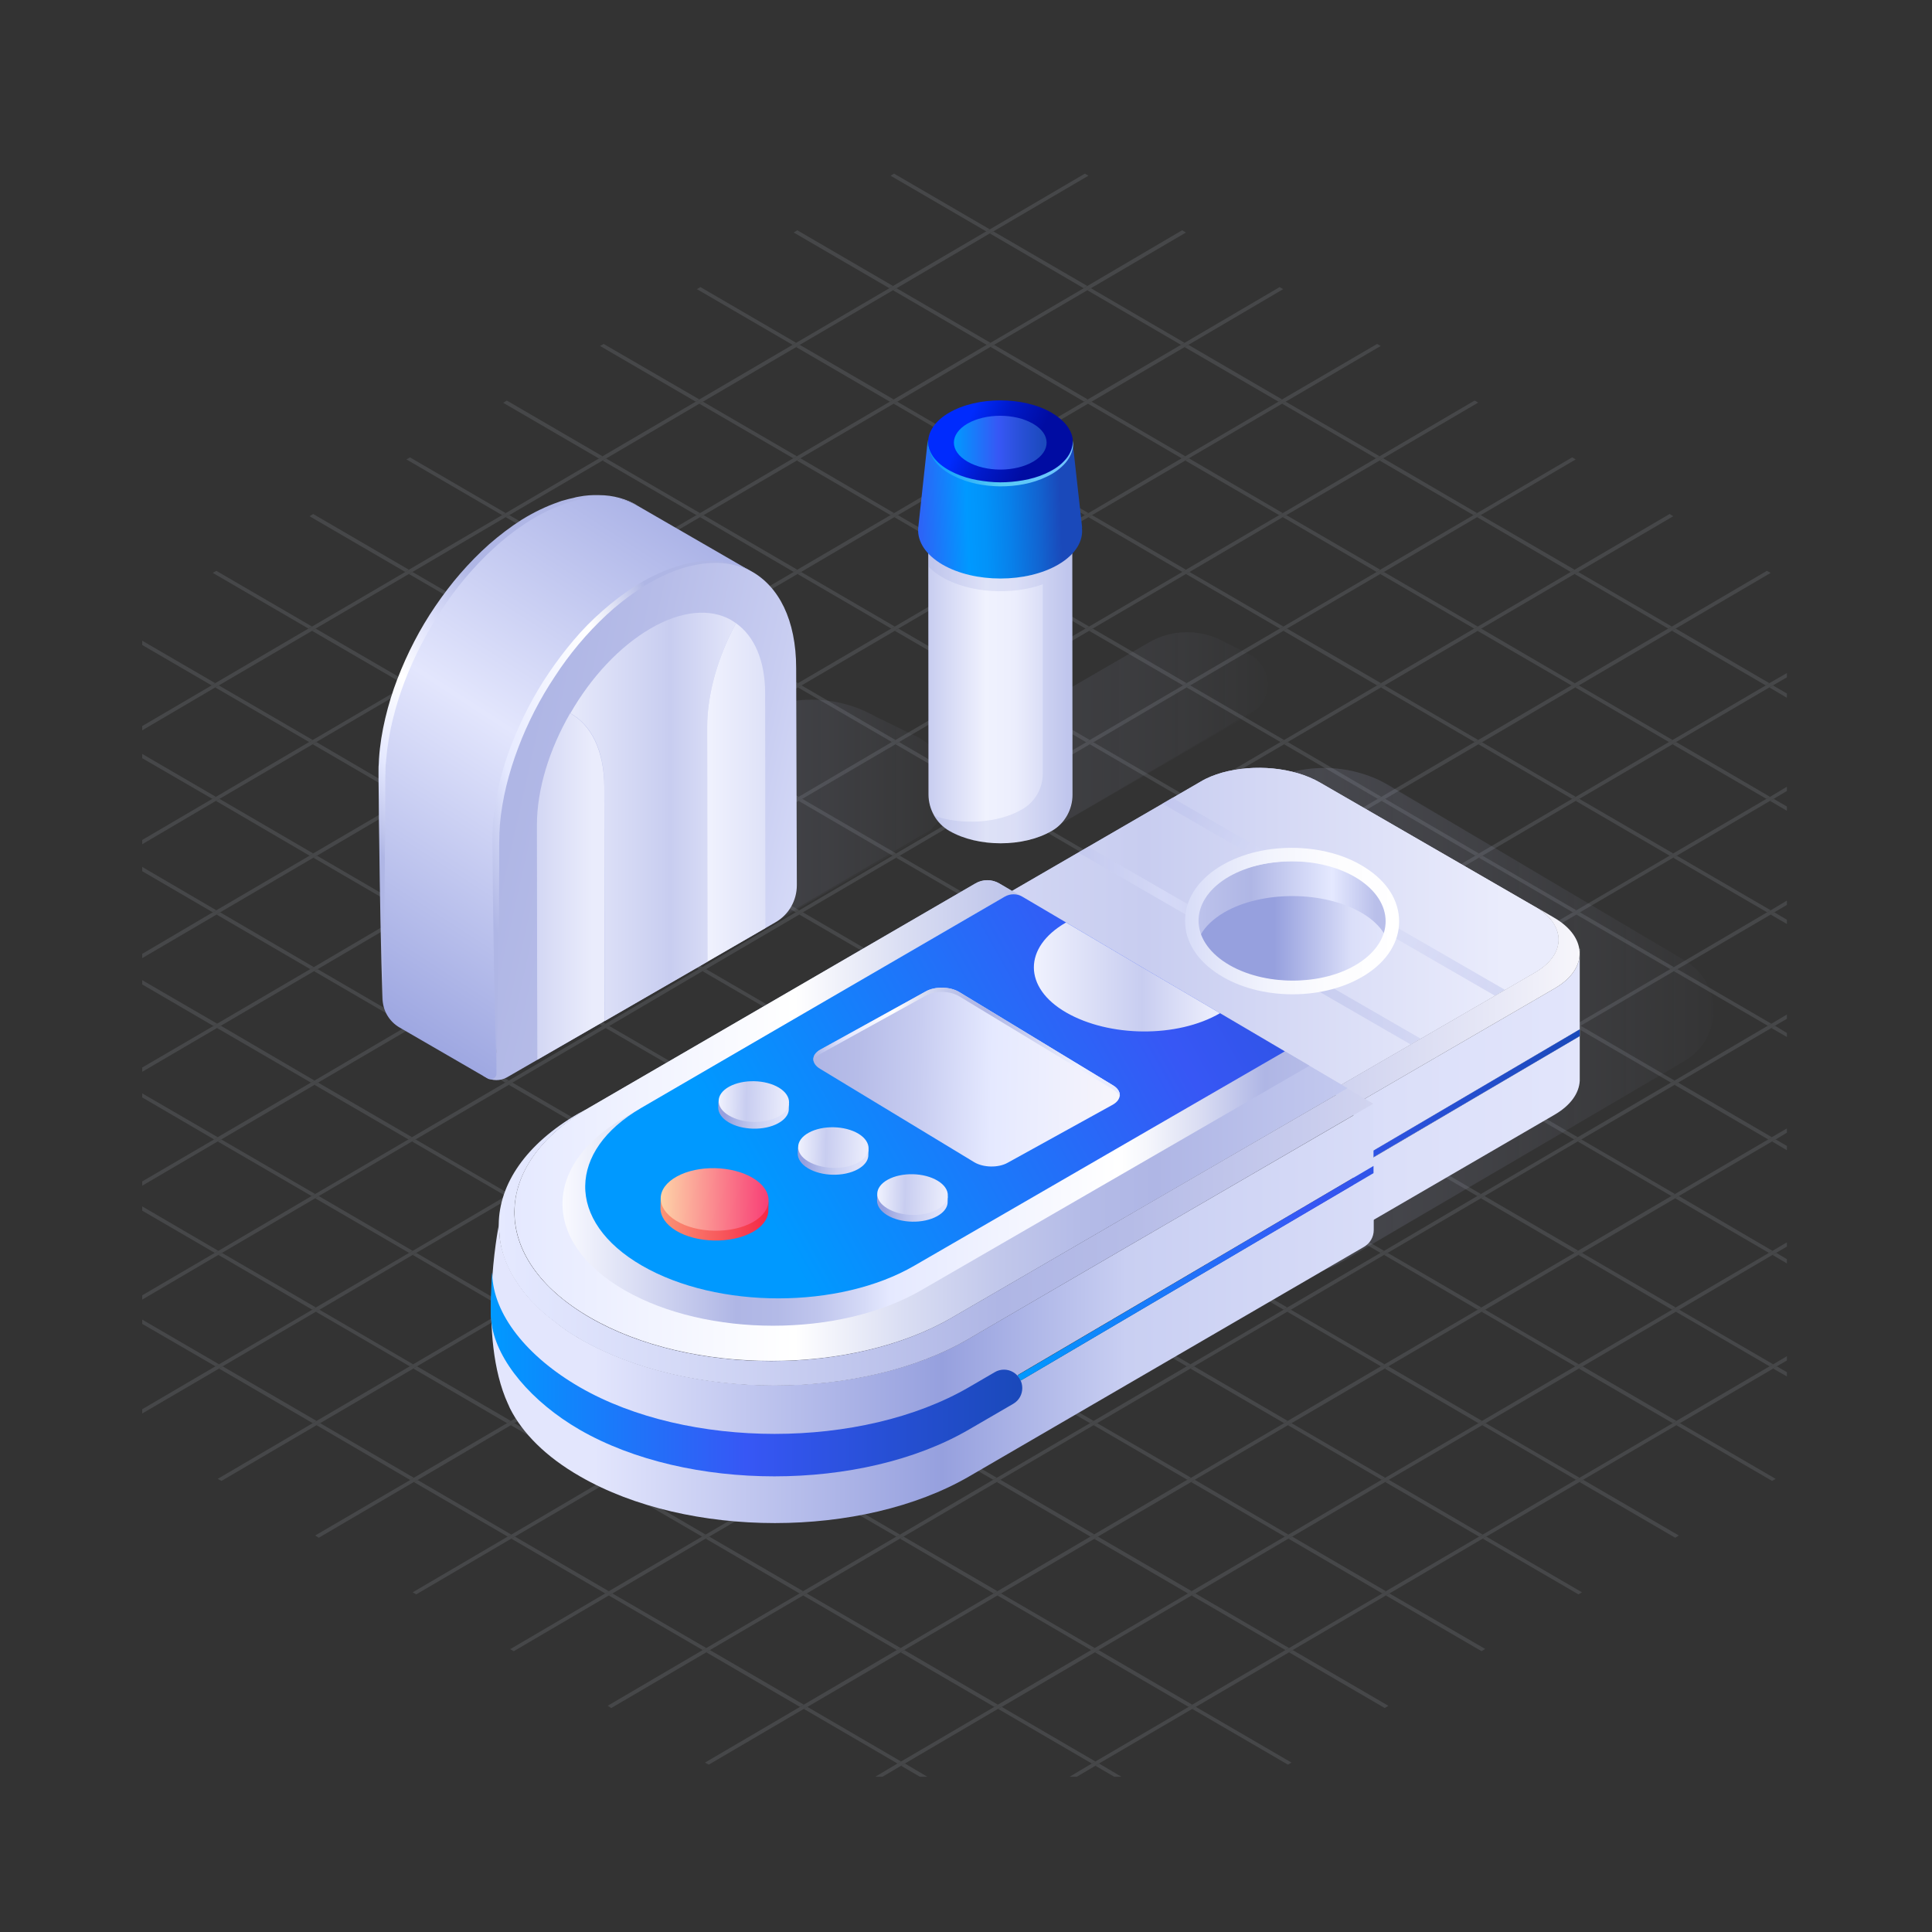 <svg xmlns="http://www.w3.org/2000/svg" xmlns:xlink="http://www.w3.org/1999/xlink" id="Layer_1" x="0px" y="0px" viewBox="0 0 860 860" style="enable-background:new 0 0 860 860;" xml:space="preserve"><rect x="0" y="0" width="860" height="860" fill="#333333" stroke="none"/><style type="text/css">	.st0{opacity:0.2;}	.st1{opacity:0.6;}	.st2{fill:#D1DCE6;}	.st3{fill:url(#SVGID_2_);}	.st4{opacity:0.1;enable-background:new    ;}	.st5{enable-background:new    ;}	.st6{fill:url(#SVGID_5_);}	.st7{clip-path:url(#SVGID_7_);}	.st8{fill:url(#SVGID_8_);}	.st9{opacity:0.2;enable-background:new    ;}	.st10{fill:url(#SVGID_9_);}	.st11{clip-path:url(#SVGID_11_);}	.st12{fill:url(#SVGID_12_);}	.st13{fill:url(#SVGID_13_);}	.st14{clip-path:url(#SVGID_15_);}	.st15{fill:url(#SVGID_16_);}	.st16{fill:url(#SVGID_17_);}	.st17{fill:url(#SVGID_18_);}	.st18{fill:url(#SVGID_19_);}	.st19{fill:url(#SVGID_20_);}	.st20{fill:url(#SVGID_21_);}	.st21{fill:url(#SVGID_22_);}	.st22{fill:url(#SVGID_23_);}	.st23{fill:url(#SVGID_24_);}	.st24{fill:url(#SVGID_25_);}	.st25{fill:none;}	.st26{fill:url(#SVGID_26_);}	.st27{fill:url(#SVGID_27_);}	.st28{fill:url(#SVGID_28_);}	.st29{fill:url(#SVGID_29_);}	.st30{fill:url(#SVGID_30_);}	.st31{fill:url(#SVGID_31_);}	.st32{fill:url(#SVGID_32_);}	.st33{fill:url(#SVGID_33_);}	.st34{fill:url(#SVGID_34_);}	.st35{fill:url(#SVGID_35_);}	.st36{fill:url(#SVGID_36_);}	.st37{fill:url(#SVGID_37_);}	.st38{fill:url(#SVGID_38_);}	.st39{fill:url(#SVGID_39_);}	.st40{fill:url(#SVGID_40_);}	.st41{fill:url(#SVGID_41_);}	.st42{fill:url(#SVGID_42_);}	.st43{fill:url(#SVGID_43_);}	.st44{fill:url(#SVGID_44_);}	.st45{fill:url(#SVGID_45_);}	.st46{fill:url(#SVGID_46_);}	.st47{fill:url(#SVGID_47_);}	.st48{fill:url(#SVGID_48_);}	.st49{fill:url(#SVGID_49_);}	.st50{fill:url(#SVGID_50_);}	.st51{fill:url(#SVGID_51_);}	.st52{fill:url(#SVGID_52_);}	.st53{fill:url(#SVGID_53_);}	.st54{fill:url(#SVGID_54_);}	.st55{fill:url(#SVGID_55_);}	.st56{fill:url(#SVGID_56_);}	.st57{fill:url(#SVGID_57_);}	.st58{fill:url(#SVGID_58_);}	.st59{fill:url(#SVGID_59_);}	.st60{fill:url(#SVGID_60_);}	.st61{fill:url(#SVGID_61_);}	.st62{fill:url(#SVGID_62_);}	.st63{fill:url(#SVGID_63_);}	.st64{fill:url(#SVGID_64_);}	.st65{opacity:0.4;fill:url(#SVGID_65_);enable-background:new    ;}	.st66{opacity:0.4;}	.st67{fill:url(#SVGID_66_);}	.st68{fill:url(#SVGID_67_);}	.st69{fill:url(#SVGID_68_);}	.st70{fill:url(#SVGID_69_);}	.st71{fill:url(#SVGID_70_);}	.st72{fill:url(#SVGID_71_);}	.st73{opacity:0.2;fill:#96A0DE;enable-background:new    ;}	.st74{fill:url(#SVGID_72_);}	.st75{fill:url(#SVGID_73_);}	.st76{fill:url(#SVGID_74_);}	.st77{fill:url(#SVGID_75_);}	.st78{fill:url(#SVGID_76_);}	.st79{fill:url(#SVGID_77_);}	.st80{fill:url(#SVGID_78_);}	.st81{fill:url(#SVGID_79_);}	.st82{fill:url(#SVGID_80_);}	.st83{fill:url(#SVGID_81_);}	.st84{fill:url(#SVGID_82_);}</style><g class="st0">	<g>		<g class="st1">			<polygon class="st2" points="184.2,659.7 185.9,658.8 227.6,683.1 226,684    "></polygon>			<polygon class="st2" points="657.5,230.2 659.1,229.3 700.9,253.6 699.2,254.6    "></polygon>			<polygon class="st2" points="397.5,129.2 399.1,128.3 440.9,152.6 439.2,153.5    "></polygon>			<g>				<polygon class="st2" points="396.4,78.2 398,77.3 440.6,102.1 439,103     "></polygon>				<polygon class="st2" points="440.6,103.9 442.2,103 484,127.3 482.4,128.3     "></polygon>				<polygon class="st2" points="482.9,77.3 440.6,102.1 439,103 397.5,127.3 395.9,128.3 354.4,152.6 352.8,153.5 311.3,177.8      309.7,178.8 268.2,203.1 266.6,204.1 225.1,228.4 223.5,229.3 182,253.6 180.4,254.6 138.9,278.9 137.3,279.8 95.8,304.1      94.2,305.1 63.3,323.2 63.3,325.1 95.8,306 97.4,305.1 138.9,280.8 140.5,279.8 182,255.5 183.6,254.6 225.1,230.2 226.7,229.3      268.2,205 269.8,204.1 311.3,179.7 312.9,178.8 354.4,154.5 356,153.5 397.5,129.2 399.1,128.3 440.6,103.9 442.2,103      484.5,78.2     "></polygon>				<polygon class="st2" points="353.3,103.5 354.9,102.5 397.5,127.3 395.9,128.3     "></polygon>				<polygon class="st2" points="484,129.2 485.6,128.3 527.3,152.6 525.7,153.5     "></polygon>				<polygon class="st2" points="310.2,128.7 311.8,127.8 354.4,152.6 352.8,153.5     "></polygon>				<polygon class="st2" points="527.3,154.5 529,153.5 570.7,177.8 569.1,178.8     "></polygon>				<polygon class="st2" points="440.9,154.4 442.5,153.5 484.2,177.8 482.6,178.8     "></polygon>				<polygon class="st2" points="354.4,154.5 356,153.5 397.8,177.8 396.1,178.8     "></polygon>				<polygon class="st2" points="267.1,154 268.7,153.1 311.3,177.8 309.7,178.8     "></polygon>				<polygon class="st2" points="656.4,178.3 614.1,203.1 612.5,204 571,228.4 569.4,229.3 527.9,253.6 526.3,254.6 484.8,278.9      483.2,279.8 441.7,304.1 440.1,305.1 398.6,329.4 397,330.3 355.5,354.7 353.9,355.6 312.4,379.9 310.8,380.9 269.3,405.2      267.7,406.1 226.2,430.5 224.6,431.4 183.1,455.7 181.5,456.6 140,481 138.4,481.9 96.9,506.2 95.3,507.2 63.3,525.9      63.3,527.8 96.9,508.1 98.5,507.2 140,482.9 141.6,481.9 183.1,457.6 184.7,456.6 226.2,432.3 227.8,431.4 269.3,407.1      270.9,406.1 312.4,381.8 314,380.9 355.5,356.5 357.1,355.6 398.6,331.3 400.2,330.3 441.7,306 443.3,305.1 484.8,280.8      486.4,279.8 527.9,255.5 529.5,254.6 571,230.2 572.6,229.3 614.1,205 615.7,204 658,179.2     "></polygon>				<polygon class="st2" points="570.7,179.7 572.3,178.8 614.1,203.1 612.5,204     "></polygon>				<polygon class="st2" points="484.3,179.7 485.9,178.8 527.6,203.1 526,204     "></polygon>				<polygon class="st2" points="569.6,127.8 527.3,152.6 525.7,153.5 484.2,177.8 482.6,178.8 441.1,203.1 439.5,204 398,228.4      396.4,229.3 354.9,253.6 353.3,254.6 311.8,278.9 310.2,279.8 268.7,304.1 267.1,305.1 225.6,329.4 224,330.3 182.5,354.7      180.9,355.6 139.4,379.9 137.8,380.9 96.3,405.2 94.7,406.1 63.3,424.6 63.3,426.5 96.4,407.1 98,406.1 139.5,381.8      141.1,380.9 182.6,356.5 184.2,355.6 225.7,331.3 227.3,330.4 268.8,306 270.4,305.1 311.9,280.8 313.5,279.8 355,255.5      356.6,254.6 398.1,230.2 399.7,229.3 441.1,205 442.8,204.1 484.3,179.7 485.9,178.8 527.3,154.5 529,153.5 571.2,128.7     "></polygon>				<polygon class="st2" points="397.8,179.7 399.4,178.8 441.1,203.1 439.5,204     "></polygon>				<polygon class="st2" points="311.3,179.7 312.9,178.8 354.7,203.1 353.1,204     "></polygon>				<polygon class="st2" points="224,179.3 225.6,178.3 268.2,203.1 266.6,204.1     "></polygon>				<polygon class="st2" points="699.8,203.6 657.5,228.4 655.9,229.3 614.4,253.6 612.8,254.6 571.3,278.9 569.7,279.8      528.2,304.1 526.6,305.1 485.1,329.4 483.5,330.4 442,354.7 440.4,355.6 398.9,379.9 397.3,380.9 355.8,405.2 354.2,406.1      312.7,430.5 311.1,431.4 269.6,455.7 268,456.7 226.5,481 224.9,481.9 183.4,506.2 181.8,507.2 140.3,531.5 138.7,532.4      97.2,556.8 95.6,557.7 63.3,576.6 63.3,578.5 97.2,558.6 98.8,557.7 140.3,533.4 141.9,532.4 183.4,508.1 185,507.2      226.5,482.9 228.1,481.9 269.6,457.6 271.2,456.7 312.7,432.3 314.3,431.4 355.8,407.1 357.4,406.1 398.9,381.8 400.5,380.9      442,356.5 443.6,355.6 485.1,331.3 486.7,330.4 528.2,306 529.8,305.1 571.3,280.8 572.9,279.8 614.4,255.5 616,254.6      657.5,230.2 659.1,229.3 701.4,204.5     "></polygon>				<polygon class="st2" points="614.1,205 615.7,204 657.5,228.4 655.9,229.3     "></polygon>				<polygon class="st2" points="527.6,205 529.2,204 571,228.4 569.4,229.3     "></polygon>				<polygon class="st2" points="441.1,205 442.8,204.1 484.5,228.4 482.9,229.3     "></polygon>				<polygon class="st2" points="354.7,205 356.3,204 398,228.4 396.4,229.3     "></polygon>				<polygon class="st2" points="268.2,205 269.8,204.1 311.6,228.4 310,229.3     "></polygon>				<polygon class="st2" points="180.9,204.5 182.5,203.6 225.1,228.4 223.5,229.3     "></polygon>				<polygon class="st2" points="571,230.2 572.6,229.3 614.4,253.6 612.8,254.6     "></polygon>				<polygon class="st2" points="484.5,230.2 486.1,229.3 527.9,253.6 526.3,254.6     "></polygon>				<polygon class="st2" points="398.1,230.2 399.7,229.3 441.4,253.6 439.8,254.6     "></polygon>				<polygon class="st2" points="311.6,230.2 313.2,229.3 354.9,253.6 353.3,254.6     "></polygon>				<polygon class="st2" points="225.1,230.2 226.7,229.3 268.5,253.6 266.9,254.6     "></polygon>				<polygon class="st2" points="137.8,229.8 139.4,228.8 182,253.6 180.4,254.6     "></polygon>				<polygon class="st2" points="700.9,255.5 702.5,254.6 744.2,278.9 742.6,279.8     "></polygon>				<polygon class="st2" points="614.4,255.5 616,254.6 657.8,278.9 656.2,279.8     "></polygon>				<polygon class="st2" points="527.9,255.5 529.5,254.6 571.3,278.9 569.7,279.8     "></polygon>				<polygon class="st2" points="441.4,255.5 443,254.6 484.8,278.9 483.2,279.8     "></polygon>				<polygon class="st2" points="355,255.5 356.6,254.6 398.3,278.9 396.7,279.8     "></polygon>				<polygon class="st2" points="268.5,255.5 270.1,254.6 311.8,278.9 310.2,279.8     "></polygon>				<polygon class="st2" points="182,255.5 183.6,254.6 225.4,278.9 223.8,279.8     "></polygon>				<polygon class="st2" points="94.7,255 96.3,254.1 138.9,278.9 137.3,279.8     "></polygon>				<polygon class="st2" points="571.9,381.8 573.5,380.9 615.2,405.2 613.6,406.1     "></polygon>				<polygon class="st2" points="528.8,407.1 530.4,406.1 572.1,430.5 570.5,431.4     "></polygon>				<polygon class="st2" points="485.7,432.3 487.3,431.4 529,455.7 527.4,456.6     "></polygon>				<polygon class="st2" points="442.6,457.6 444.2,456.6 485.9,481 484.3,481.9     "></polygon>				<polygon class="st2" points="399.5,482.9 401.1,481.9 442.8,506.2 441.2,507.2     "></polygon>				<polygon class="st2" points="356.4,508.1 358,507.2 399.7,531.5 398.1,532.4     "></polygon>				<polygon class="st2" points="313.3,533.4 314.9,532.4 356.6,556.8 355,557.7     "></polygon>				<polygon class="st2" points="270.2,558.7 271.8,557.7 313.5,582 311.9,583     "></polygon>				<polygon class="st2" points="227.1,583.9 228.7,583 270.4,607.3 268.8,608.2     "></polygon>				<polygon class="st2" points="184,609.2 185.6,608.2 227.4,632.5 225.7,633.5     "></polygon>				<polygon class="st2" points="140.9,634.4 142.5,633.5 184.2,657.8 182.6,658.8     "></polygon>				<polygon class="st2" points="795.4,299.6 787.6,304.1 786,305.1 744.5,329.4 742.9,330.3 701.4,354.7 699.8,355.6 658.3,379.9      656.7,380.9 615.2,405.2 613.6,406.1 572.1,430.5 570.5,431.4 529,455.7 527.4,456.6 485.9,481 484.3,481.9 442.8,506.2      441.2,507.2 399.7,531.5 398.1,532.4 356.6,556.8 356.6,556.8 355,557.7 355,557.7 313.5,582 311.9,583 270.4,607.3      268.8,608.2 227.4,632.5 225.7,633.5 184.2,657.8 182.6,658.8 140.3,683.5 141.9,684.5 184.2,659.7 185.9,658.8 227.4,634.4      229,633.5 270.4,609.2 272.1,608.2 313.5,583.9 315.2,583 356.6,558.6 358.2,557.7 399.7,533.4 401.4,532.4 442.9,508.1      444.5,507.2 485.9,482.9 487.5,481.9 529,457.6 530.7,456.6 572.1,432.3 573.8,431.4 615.2,407.1 616.8,406.1 658.3,381.8      659.9,380.9 701.4,356.5 703,355.6 744.5,331.3 746.1,330.3 787.6,306 789.2,305.1 795.4,301.5     "></polygon>				<polygon class="st2" points="744.3,280.8 745.9,279.8 787.6,304.1 786,305.1     "></polygon>				<polygon class="st2" points="788.2,255 745.9,279.8 744.2,280.8 702.8,305.1 701.2,306 659.7,330.4 658.1,331.3 616.6,355.6      615,356.5 573.5,380.9 571.8,381.8 530.4,406.1 528.8,407.1 487.3,431.4 485.7,432.3 444.2,456.6 442.6,457.6 401.1,481.9      399.5,482.9 358,507.2 356.4,508.1 314.9,532.4 313.3,533.4 271.8,557.7 270.2,558.7 228.7,583 227.1,583.9 185.6,608.2      184,609.2 142.5,633.5 140.9,634.4 98.6,659.2 96.9,658.3 139.2,633.5 140.9,632.5 182.4,608.2 183.9,607.3 225.4,583      227.1,582 268.5,557.7 270.2,556.8 311.6,532.4 313.2,531.5 354.7,507.2 356.3,506.2 397.8,481.9 399.5,481 440.9,456.6      442.5,455.7 484,431.4 485.6,430.4 527.1,406.1 528.7,405.2 570.2,380.9 571.8,379.9 613.3,355.6 614.9,354.7 656.4,330.3      658,329.4 699.5,305.1 701.1,304.1 742.6,279.8 744.2,278.9 786.5,254.1     "></polygon>				<polygon class="st2" points="571.3,280.8 572.9,279.8 614.7,304.1 613,305.1     "></polygon>				<polygon class="st2" points="484.8,280.8 486.4,279.8 528.2,304.1 526.6,305.1     "></polygon>				<polygon class="st2" points="398.3,280.8 399.9,279.8 441.7,304.1 440.1,305.1     "></polygon>				<polygon class="st2" points="311.9,280.8 313.5,279.8 355.2,304.1 353.6,305.1     "></polygon>				<polygon class="st2" points="225.4,280.8 227,279.8 268.7,304.1 267.1,305.1     "></polygon>				<polygon class="st2" points="138.9,280.8 140.5,279.8 182.3,304.1 180.7,305.1     "></polygon>				<polygon class="st2" points="63.3,285.2 63.3,287.1 94.2,305.1 95.8,304.1     "></polygon>				<polygon class="st2" points="795.4,350.2 787.9,354.7 786.3,355.6 744.8,379.9 743.2,380.9 701.7,405.2 700.1,406.1      658.6,430.5 657,431.4 615.5,455.7 613.9,456.6 572.4,481 570.8,481.9 529.3,506.2 527.7,507.2 486.2,531.5 484.6,532.4      443.1,556.8 441.5,557.7 400,582 398.4,583 356.9,607.3 355.3,608.2 313.8,632.5 312.2,633.5 270.7,657.8 269.1,658.7      227.6,683.1 226,684 183.7,708.8 185.3,709.7 227.6,684.9 229.2,684 270.7,659.7 272.3,658.7 313.8,634.4 315.4,633.5      356.9,609.2 358.5,608.2 400,583.9 401.6,583 443.1,558.6 444.7,557.7 486.2,533.4 487.8,532.4 529.3,508.1 530.9,507.2      572.4,482.9 574,481.9 615.5,457.6 617.1,456.6 658.6,432.3 660.2,431.4 701.7,407.1 703.3,406.1 744.8,381.8 746.4,380.9      787.9,356.5 789.5,355.6 795.4,352.1     "></polygon>				<polygon class="st2" points="795.4,308.7 789.2,305.1 787.6,306 795.4,310.6     "></polygon>				<polygon class="st2" points="701.2,306 702.8,305.1 744.5,329.4 742.9,330.3     "></polygon>				<polygon class="st2" points="614.7,306 616.3,305.1 658,329.4 656.4,330.3     "></polygon>				<polygon class="st2" points="528.2,306 529.8,305.1 571.6,329.4 570,330.3     "></polygon>				<polygon class="st2" points="441.7,306 443.3,305.1 485.1,329.4 483.5,330.4     "></polygon>				<polygon class="st2" points="355.2,306 356.8,305.1 398.6,329.4 397,330.3     "></polygon>				<polygon class="st2" points="268.8,306 270.4,305.1 312.1,329.4 310.5,330.3     "></polygon>				<polygon class="st2" points="182.3,306 183.9,305.1 225.6,329.4 224,330.3     "></polygon>				<polygon class="st2" points="95.8,306 97.4,305.1 139.2,329.4 137.6,330.3     "></polygon>				<polygon class="st2" points="744.5,331.3 746.1,330.3 787.9,354.7 786.3,355.6     "></polygon>				<polygon class="st2" points="658.1,331.3 659.7,330.4 701.4,354.7 699.8,355.6     "></polygon>				<polygon class="st2" points="571.6,331.3 573.2,330.3 614.9,354.7 613.3,355.6     "></polygon>				<polygon class="st2" points="485.1,331.3 486.7,330.4 528.5,354.7 526.8,355.6     "></polygon>				<polygon class="st2" points="398.6,331.3 400.2,330.3 442,354.7 440.4,355.6     "></polygon>				<polygon class="st2" points="312.1,331.3 313.8,330.3 355.5,354.7 353.9,355.6     "></polygon>				<polygon class="st2" points="225.7,331.3 227.3,330.4 269,354.7 267.4,355.6     "></polygon>				<polygon class="st2" points="139.2,331.3 140.8,330.3 182.5,354.7 180.9,355.6     "></polygon>				<polygon class="st2" points="63.3,335.6 63.3,337.5 94.5,355.6 96.1,354.7     "></polygon>				<polygon class="st2" points="795.4,359 789.5,355.6 787.9,356.5 795.4,360.9     "></polygon>				<polygon class="st2" points="701.4,356.5 703,355.6 744.8,379.9 743.2,380.9     "></polygon>				<polygon class="st2" points="615,356.5 616.6,355.6 658.3,379.9 656.7,380.9     "></polygon>				<polygon class="st2" points="528.5,356.5 530.1,355.6 571.8,379.9 570.2,380.9     "></polygon>				<polygon class="st2" points="442,356.5 443.6,355.6 485.4,379.9 483.8,380.9     "></polygon>				<polygon class="st2" points="355.5,356.5 357.1,355.6 398.9,379.9 397.3,380.9     "></polygon>				<polygon class="st2" points="269,356.5 270.6,355.6 312.4,379.9 310.8,380.9     "></polygon>				<polygon class="st2" points="182.6,356.5 184.2,355.6 225.9,379.9 224.3,380.9     "></polygon>				<polygon class="st2" points="96.1,356.5 97.7,355.6 139.4,379.9 137.8,380.9     "></polygon>				<polygon class="st2" points="795.4,502.3 788.7,506.2 787.1,507.2 745.6,531.5 744,532.4 702.5,556.7 700.9,557.7 659.4,582      657.8,583 616.3,607.3 614.7,608.2 573.2,632.5 571.6,633.5 530.2,657.8 528.5,658.7 487.1,683 485.4,684 444,708.3      442.3,709.3 400.9,733.6 399.2,734.5 357.8,758.8 356.1,759.8 313.8,784.6 315.5,785.5 357.8,760.7 359.4,759.8 400.9,735.5      402.5,734.5 444,710.2 445.6,709.3 487.1,685 488.7,684 530.2,659.7 531.8,658.7 573.3,634.4 574.9,633.5 616.4,609.2      618,608.2 659.5,583.9 661.1,583 702.6,558.6 704.2,557.7 745.7,533.4 747.3,532.4 788.8,508.1 790.4,507.2 795.4,504.2     "></polygon>				<polygon class="st2" points="443.1,558.6 444.7,557.7 486.5,582 484.9,583     "></polygon>				<polygon class="st2" points="400,583.9 401.6,583 443.4,607.3 441.8,608.2     "></polygon>				<polygon class="st2" points="356.9,609.2 358.5,608.2 400.3,632.5 398.7,633.5     "></polygon>				<polygon class="st2" points="313.8,634.4 315.4,633.5 357.2,657.8 355.6,658.7     "></polygon>				<polygon class="st2" points="795.4,400.9 788.2,405.2 786.6,406.1 745.1,430.5 743.5,431.4 702,455.7 700.4,456.6 658.9,481      657.3,481.9 615.8,506.2 614.2,507.2 572.7,531.5 571.1,532.4 529.6,556.8 528,557.7 486.5,582 486.5,582 484.9,583      443.4,607.3 441.8,608.2 441.8,608.2 400.3,632.5 398.7,633.5 357.2,657.8 355.6,658.7 314.1,683.1 312.5,684 271,708.3      269.4,709.3 227.1,734.1 228.7,735 271,710.2 272.6,709.3 314.1,684.9 315.7,684 357.2,659.7 358.8,658.7 400.3,634.4      401.9,633.5 443.4,609.2 445,608.2 486.5,583.9 488.1,583 529.6,558.6 531.2,557.7 572.7,533.4 574.3,532.4 615.8,508.1      617.4,507.2 658.9,482.9 660.5,481.9 702,457.6 703.6,456.6 745.1,432.3 746.7,431.4 788.2,407.1 789.8,406.1 795.4,402.8          "></polygon>				<polygon class="st2" points="744.8,381.8 746.4,380.9 788.2,405.2 786.6,406.1     "></polygon>				<polygon class="st2" points="658.3,381.8 659.9,380.9 701.7,405.2 700.1,406.1     "></polygon>				<polygon class="st2" points="485.4,381.8 487,380.9 528.7,405.2 527.1,406.1     "></polygon>				<polygon class="st2" points="398.9,381.8 400.5,380.9 442.3,405.2 440.7,406.1     "></polygon>				<polygon class="st2" points="312.4,381.8 314,380.9 355.8,405.2 354.2,406.1     "></polygon>				<polygon class="st2" points="225.9,381.8 227.6,380.9 269.3,405.2 267.7,406.1     "></polygon>				<polygon class="st2" points="139.5,381.8 141.1,380.9 182.8,405.2 181.2,406.1     "></polygon>				<polygon class="st2" points="63.3,385.9 63.3,387.8 94.7,406.1 96.3,405.2     "></polygon>				<polygon class="st2" points="392.8,790.9 401.1,786 402.8,785 444.2,760.7 445.9,759.8 487.4,735.5 489,734.5 530.4,710.2      532.1,709.3 573.5,684.9 575.2,684 616.6,659.7 618.2,658.7 659.8,634.4 661.3,633.5 702.8,609.2 704.5,608.2 746,583.9      747.5,583 789,558.6 790.6,557.7 795.4,554.9 795.4,553 789,556.8 787.4,557.7 745.9,582 744.3,583 702.8,607.3 701.2,608.2      659.7,632.5 658.1,633.5 616.6,657.8 615,658.7 573.5,683.1 571.9,684 530.4,708.3 528.8,709.3 487.3,733.6 485.7,734.5      444.2,758.8 442.6,759.8 401.1,784.1 399.5,785 389.6,790.9     "></polygon>				<polygon class="st2" points="795.4,409.4 789.8,406.1 788.2,407.1 795.4,411.3     "></polygon>				<polygon class="st2" points="701.7,407.1 703.3,406.1 745.1,430.5 743.5,431.4     "></polygon>				<polygon class="st2" points="615.2,407.1 616.8,406.1 658.6,430.5 657,431.4     "></polygon>				<polygon class="st2" points="442.3,407.1 443.9,406.1 485.6,430.4 484,431.4     "></polygon>				<polygon class="st2" points="355.8,407.1 357.4,406.1 399.2,430.5 397.6,431.4     "></polygon>				<polygon class="st2" points="269.3,407.1 270.9,406.1 312.7,430.5 311.1,431.4     "></polygon>				<polygon class="st2" points="182.8,407.1 184.4,406.1 226.2,430.5 224.6,431.4     "></polygon>				<polygon class="st2" points="96.4,407.1 98,406.1 139.7,430.5 138.1,431.4     "></polygon>				<polygon class="st2" points="479.3,790.9 487.6,786 489.2,785 530.7,760.7 532.3,759.8 573.8,735.5 575.4,734.5 616.9,710.2      618.5,709.3 660,684.9 661.6,684 703.1,659.7 704.7,658.7 746.2,634.4 747.8,633.5 789.3,609.2 790.9,608.2 795.4,605.6      795.4,603.7 789.3,607.3 787.7,608.2 746.2,632.5 744.6,633.5 703.1,657.8 701.5,658.7 660,683.1 658.4,684 616.9,708.3      615.3,709.3 573.8,733.6 572.2,734.5 530.7,758.8 529.1,759.8 487.6,784.1 486,785 476.1,790.9     "></polygon>				<polygon class="st2" points="745.1,432.3 746.7,431.4 788.5,455.7 786.9,456.6     "></polygon>				<polygon class="st2" points="658.6,432.3 660.2,431.4 702,455.7 700.4,456.6     "></polygon>				<polygon class="st2" points="572.1,432.3 573.8,431.4 615.5,455.7 613.9,456.6     "></polygon>				<polygon class="st2" points="399.2,432.3 400.8,431.4 442.5,455.7 440.9,456.6     "></polygon>				<polygon class="st2" points="312.7,432.3 314.3,431.4 356.1,455.7 354.5,456.6     "></polygon>				<polygon class="st2" points="226.2,432.3 227.8,431.4 269.6,455.7 268,456.7     "></polygon>				<polygon class="st2" points="139.8,432.3 141.4,431.4 183.1,455.7 181.5,456.6     "></polygon>				<polygon class="st2" points="63.3,436.3 63.3,438.2 95,456.7 96.7,455.7     "></polygon>				<polygon class="st2" points="795.4,459.8 790.1,456.6 788.5,457.6 795.4,461.6     "></polygon>				<polygon class="st2" points="702,457.6 703.6,456.6 745.4,481 743.8,481.9     "></polygon>				<polygon class="st2" points="615.5,457.6 617.1,456.6 658.9,481 657.3,481.9     "></polygon>				<polygon class="st2" points="529,457.6 530.7,456.6 572.4,481 570.8,481.9     "></polygon>				<polygon class="st2" points="356.1,457.6 357.7,456.6 399.5,481 397.8,481.9     "></polygon>				<polygon class="st2" points="269.6,457.6 271.2,456.7 313,481 311.4,481.9     "></polygon>				<polygon class="st2" points="183.1,457.6 184.7,456.6 226.5,481 224.9,481.9     "></polygon>				<polygon class="st2" points="96.6,457.6 98.3,456.6 140,481 138.4,481.9     "></polygon>				<polygon class="st2" points="745.4,482.9 747,481.9 788.7,506.2 787.1,507.2     "></polygon>				<polygon class="st2" points="658.9,482.9 660.5,481.9 702.3,506.2 700.7,507.2     "></polygon>				<polygon class="st2" points="572.4,482.8 574,481.9 615.8,506.2 614.2,507.2     "></polygon>				<polygon class="st2" points="485.9,482.9 487.5,481.9 529.3,506.2 527.7,507.2     "></polygon>				<polygon class="st2" points="313,482.9 314.6,481.9 356.3,506.2 354.7,507.2     "></polygon>				<polygon class="st2" points="226.5,482.9 228.1,481.9 269.9,506.2 268.3,507.2     "></polygon>				<polygon class="st2" points="140,482.9 141.6,481.9 183.4,506.2 181.8,507.2     "></polygon>				<polygon class="st2" points="63.3,486.7 63.3,488.5 95.3,507.2 96.9,506.2     "></polygon>				<polygon class="st2" points="526.2,102.5 484,127.3 482.4,128.3 440.9,152.6 439.2,153.5 397.8,177.8 396.1,178.8 354.7,203.1      353.1,204 311.6,228.4 310,229.3 268.5,253.6 266.9,254.6 225.4,278.9 223.8,279.8 182.3,304.1 180.7,305.1 139.2,329.4      137.6,330.3 96.1,354.7 94.5,355.6 63.3,373.9 63.3,375.8 96.1,356.5 97.7,355.6 139.2,331.3 140.8,330.3 182.3,306      183.9,305.1 225.4,280.8 227,279.8 268.5,255.5 270.1,254.6 311.6,230.2 313.2,229.3 354.7,205 356.3,204 397.8,179.7      399.4,178.8 440.9,154.4 442.5,153.5 484,129.2 485.6,128.3 527.9,103.5     "></polygon>				<polygon class="st2" points="795.4,510.1 790.4,507.2 788.8,508.1 795.4,512     "></polygon>				<polygon class="st2" points="702.3,508.1 703.9,507.2 745.6,531.5 744,532.4     "></polygon>				<polygon class="st2" points="615.8,508.1 617.4,507.2 659.2,531.5 657.6,532.4     "></polygon>				<polygon class="st2" points="529.3,508.1 530.9,507.2 572.7,531.5 571.1,532.4     "></polygon>				<polygon class="st2" points="442.9,508.1 444.5,507.2 486.2,531.5 484.6,532.4     "></polygon>				<polygon class="st2" points="269.9,508.1 271.5,507.2 313.2,531.5 311.6,532.4     "></polygon>				<polygon class="st2" points="183.4,508.1 185,507.2 226.8,531.5 225.2,532.4     "></polygon>				<polygon class="st2" points="96.9,508.1 98.5,507.2 140.3,531.5 138.7,532.4     "></polygon>				<polygon class="st2" points="745.7,533.4 747.3,532.4 789,556.8 787.4,557.7     "></polygon>				<polygon class="st2" points="659.2,533.4 660.8,532.4 702.5,556.7 700.9,557.7     "></polygon>				<polygon class="st2" points="572.7,533.4 574.3,532.4 616.1,556.8 614.5,557.7     "></polygon>				<polygon class="st2" points="486.2,533.4 487.8,532.4 529.6,556.8 528,557.7     "></polygon>				<polygon class="st2" points="399.7,533.4 401.4,532.4 443.1,556.8 441.5,557.7     "></polygon>				<polygon class="st2" points="226.8,533.4 228.4,532.4 270.2,556.8 268.5,557.7     "></polygon>				<polygon class="st2" points="140.3,533.4 141.9,532.4 183.7,556.8 182.1,557.7     "></polygon>				<polygon class="st2" points="63.3,537 63.3,538.9 95.6,557.7 97.2,556.8     "></polygon>				<polygon class="st2" points="613,153.1 570.7,177.8 569.1,178.8 527.6,203.1 526,204 484.5,228.4 482.9,229.3 441.4,253.6      439.8,254.6 398.3,278.9 396.7,279.8 355.2,304.1 353.6,305.1 312.1,329.4 310.5,330.3 269,354.7 267.4,355.6 225.9,379.9      224.3,380.9 182.8,405.2 181.2,406.1 139.7,430.5 138.1,431.4 96.6,455.7 95,456.7 63.3,475.2 63.3,477.1 96.6,457.6      98.3,456.6 139.8,432.3 141.4,431.4 182.8,407.1 184.4,406.1 225.9,381.8 227.6,380.9 269,356.5 270.6,355.6 312.1,331.3      313.8,330.3 355.2,306 356.8,305.1 398.3,280.8 399.9,279.8 441.4,255.5 443,254.6 484.5,230.2 486.1,229.3 527.6,205      529.2,204 570.7,179.7 572.3,178.8 614.6,154     "></polygon>				<polygon class="st2" points="795.4,560.5 790.7,557.7 789,558.6 795.4,562.4     "></polygon>				<polygon class="st2" points="702.6,558.6 704.2,557.7 745.9,582 744.3,583     "></polygon>				<polygon class="st2" points="616.1,558.6 617.7,557.7 659.4,582 657.8,583     "></polygon>				<polygon class="st2" points="529.6,558.6 531.2,557.7 573,582 571.4,583     "></polygon>				<polygon class="st2" points="356.6,558.6 358.2,557.7 400,582 398.4,583     "></polygon>				<polygon class="st2" points="183.7,558.6 185.3,557.7 227.1,582 225.4,583     "></polygon>				<polygon class="st2" points="97.2,558.6 98.8,557.7 140.6,582 139,583     "></polygon>				<polygon class="st2" points="746,583.9 747.5,583 789.3,607.3 787.7,608.2     "></polygon>				<polygon class="st2" points="659.5,583.9 661.1,583 702.8,607.3 701.2,608.2     "></polygon>				<polygon class="st2" points="573,583.9 574.6,583 616.3,607.3 614.7,608.2     "></polygon>				<polygon class="st2" points="486.5,583.9 488.1,583 529.9,607.3 528.3,608.2     "></polygon>				<polygon class="st2" points="313.5,583.9 315.2,583 356.9,607.3 355.3,608.2     "></polygon>				<polygon class="st2" points="140.6,583.9 142.2,583 183.9,607.3 182.4,608.2     "></polygon>				<polygon class="st2" points="63.3,587.4 63.3,589.3 95.9,608.2 97.5,607.3     "></polygon>				<polygon class="st2" points="702.8,609.2 704.5,608.2 746.2,632.5 744.6,633.5     "></polygon>				<polygon class="st2" points="795.4,610.8 790.9,608.2 789.3,609.2 795.4,612.7     "></polygon>				<polygon class="st2" points="616.4,609.2 618,608.2 659.7,632.5 658.1,633.5     "></polygon>				<polygon class="st2" points="529.9,609.2 531.5,608.2 573.2,632.5 571.6,633.5     "></polygon>				<polygon class="st2" points="443.4,609.2 445,608.2 486.8,632.5 485.2,633.5     "></polygon>				<polygon class="st2" points="270.4,609.2 272.1,608.2 313.8,632.5 312.2,633.5     "></polygon>				<polygon class="st2" points="97.5,609.2 99.1,608.2 140.9,632.5 139.2,633.5     "></polygon>				<polygon class="st2" points="743.2,228.8 700.9,253.6 699.2,254.6 657.8,278.9 656.2,279.8 614.7,304.1 613,305.1 571.6,329.4      570,330.3 528.5,354.7 526.8,355.6 485.4,379.9 483.8,380.9 442.3,405.2 440.7,406.1 399.2,430.5 397.6,431.4 356.1,455.7      354.5,456.6 313,481 311.4,481.9 269.9,506.2 268.3,507.2 226.8,531.5 225.2,532.4 183.7,556.8 182.1,557.7 140.6,582 139,583      97.5,607.3 95.9,608.2 63.3,627.3 63.3,629.2 97.5,609.2 99.1,608.2 140.6,583.9 142.2,583 183.7,558.6 185.3,557.7      226.8,533.4 228.4,532.4 269.9,508.1 271.5,507.2 313,482.9 314.6,481.9 356.1,457.6 357.7,456.6 399.2,432.3 400.8,431.4      442.3,407.1 443.9,406.1 485.4,381.8 487,380.9 528.5,356.5 530.1,355.6 571.6,331.3 573.2,330.3 614.7,306 616.3,305.1      657.8,280.8 659.4,279.8 700.9,255.5 702.5,254.6 744.8,229.8     "></polygon>				<polygon class="st2" points="659.8,634.4 661.3,633.5 703.1,657.8 701.5,658.7     "></polygon>				<polygon class="st2" points="747.8,633.5 790.4,658.3 788.8,659.2 746.2,634.4     "></polygon>				<polygon class="st2" points="573.3,634.4 574.9,633.5 616.6,657.8 615,658.7     "></polygon>				<polygon class="st2" points="486.8,634.4 488.4,633.5 530.2,657.8 528.5,658.7     "></polygon>				<polygon class="st2" points="400.3,634.4 401.9,633.5 443.7,657.8 442.1,658.7     "></polygon>				<polygon class="st2" points="227.4,634.4 229,633.5 270.7,657.8 269.1,658.7     "></polygon>				<polygon class="st2" points="616.6,659.7 618.2,658.7 660,683.1 658.4,684     "></polygon>				<polygon class="st2" points="704.7,658.7 747.3,683.5 745.7,684.5 703.1,659.7     "></polygon>				<polygon class="st2" points="530.2,659.7 531.8,658.7 573.5,683.1 571.9,684     "></polygon>				<polygon class="st2" points="443.7,659.7 445.3,658.7 487.1,683 485.4,684     "></polygon>				<polygon class="st2" points="357.2,659.7 358.8,658.7 400.6,683.1 399,684     "></polygon>				<polygon class="st2" points="270.7,659.7 272.3,658.7 314.1,683.1 312.5,684     "></polygon>				<polygon class="st2" points="573.5,684.9 575.2,684 616.9,708.3 615.3,709.3     "></polygon>				<polygon class="st2" points="661.6,684 704.2,708.8 702.6,709.7 660,684.9     "></polygon>				<polygon class="st2" points="487.1,685 488.7,684 530.5,708.3 528.8,709.3     "></polygon>				<polygon class="st2" points="400.6,684.9 402.2,684 444,708.3 442.3,709.3     "></polygon>				<polygon class="st2" points="314.1,684.9 315.7,684 357.5,708.3 355.9,709.3     "></polygon>				<polygon class="st2" points="227.6,684.9 229.2,684 271,708.3 269.4,709.3     "></polygon>				<polygon class="st2" points="530.4,710.2 532.1,709.3 573.8,733.6 572.2,734.5     "></polygon>				<polygon class="st2" points="618.5,709.3 661.1,734 659.5,735 616.9,710.2     "></polygon>				<polygon class="st2" points="444,710.2 445.6,709.3 487.3,733.6 485.7,734.5     "></polygon>				<polygon class="st2" points="357.5,710.2 359.1,709.3 400.9,733.6 399.2,734.5     "></polygon>				<polygon class="st2" points="271,710.2 272.6,709.3 314.4,733.6 312.8,734.5     "></polygon>				<polygon class="st2" points="487.4,735.5 489,734.5 530.7,758.8 529.1,759.8     "></polygon>				<polygon class="st2" points="575.4,734.5 618,759.3 616.4,760.3 573.8,735.5     "></polygon>				<polygon class="st2" points="400.9,735.5 402.5,734.5 444.2,758.8 442.6,759.8     "></polygon>				<polygon class="st2" points="314.4,735.5 316,734.5 357.8,758.8 356.1,759.8     "></polygon>				<polygon class="st2" points="795.4,451.6 788.5,455.7 786.9,456.6 745.4,481 743.8,481.9 702.3,506.2 700.7,507.2 659.2,531.5      657.6,532.4 616.1,556.8 614.5,557.7 573,582 571.4,583 529.9,607.3 528.3,608.2 486.8,632.5 485.2,633.5 443.7,657.8      442.1,658.7 400.6,683.1 399,684 357.5,708.3 355.9,709.3 314.4,733.6 312.8,734.5 270.5,759.3 272.1,760.3 314.4,735.5      316,734.5 357.5,710.2 359.1,709.3 400.6,684.9 402.2,684 443.7,659.7 445.3,658.7 486.8,634.4 488.4,633.5 529.9,609.2      531.5,608.2 573,583.9 574.6,583 616.1,558.6 617.7,557.7 659.2,533.4 660.8,532.4 702.3,508.1 703.9,507.2 745.4,482.9      747,481.9 788.5,457.6 790.1,456.6 795.4,453.5     "></polygon>				<polygon class="st2" points="444.3,760.7 445.9,759.8 487.6,784.1 486,785     "></polygon>				<polygon class="st2" points="532.3,759.8 574.9,784.6 573.3,785.5 530.7,760.7     "></polygon>				<polygon class="st2" points="357.8,760.7 359.4,759.8 401.1,784.1 399.5,785     "></polygon>				<polygon class="st2" points="412.8,790.9 402.8,785 401.1,786 409.5,790.9     "></polygon>				<polygon class="st2" points="499.2,790.9 489.2,785 487.6,786 496,790.9     "></polygon>				<polygon class="st2" points="657.7,280.8 659.3,279.8 701.1,304.2 699.5,305.1     "></polygon>			</g>		</g>	</g></g><linearGradient id="SVGID_2_" gradientUnits="userSpaceOnUse" x1="240.9" y1="1258.076" x2="240.9" y2="1258.076" gradientTransform="matrix(1 0 0 -1 0 1915.276)">	<stop offset="0" style="stop-color:#B8BEE7"></stop>	<stop offset="1" style="stop-color:#B8BEE7;stop-opacity:0"></stop></linearGradient><path class="st3" d="M240.9,657.2"></path><g>	<g class="st4">		<g class="st5">			<g>									<linearGradient id="SVGID_5_" gradientUnits="userSpaceOnUse" x1="416.137" y1="-200.713" x2="564.163" y2="-200.713" gradientTransform="matrix(1 0 0 1 0 528)">					<stop offset="0" style="stop-color:#B8BEE7"></stop>					<stop offset="1" style="stop-color:#B8BEE7;stop-opacity:0"></stop>				</linearGradient>				<path id="SVGID_4_" class="st6" d="M423.7,336.8l87.7-50.8c10.5-6.1,23.4-6.1,33.9-0.1l11.2,5.5c10.2,5.9,10.2,20.5,0.1,26.5     l-87.4,50.6c-10.7,6.2-23.9,6.2-34.5,0.1l-10.9-5.3C413.6,357.4,413.6,342.7,423.7,336.8z"></path>			</g>			<g>				<g>					<g>						<g>							<defs>								<path id="SVGID_6_" d="M423.7,336.8l87.7-50.8c10.5-6.1,23.4-6.1,33.9-0.1l11.2,5.5c10.2,5.9,10.2,20.5,0.1,26.5l-87.4,50.6         c-10.7,6.2-23.9,6.2-34.5,0.1l-10.9-5.3C413.6,357.4,413.6,342.7,423.7,336.8z"></path>							</defs>							<clipPath id="SVGID_7_">								<use xlink:href="#SVGID_6_" style="overflow:visible;"></use>							</clipPath>							<g class="st7">																	<linearGradient id="SVGID_8_" gradientUnits="userSpaceOnUse" x1="400.9" y1="-201.45" x2="581" y2="-201.45" gradientTransform="matrix(1 0 0 1 0 528)">									<stop offset="0" style="stop-color:#B8BEE7"></stop>									<stop offset="1" style="stop-color:#B8BEE7;stop-opacity:0"></stop>								</linearGradient>								<polyline class="st8" points="579.4,304.6 530,274.6 400.9,350.1 451.9,378.5 581,303         "></polyline>							</g>						</g>					</g>				</g>			</g>		</g>	</g>	<g class="st9">		<g class="st5">			<g>									<linearGradient id="SVGID_9_" gradientUnits="userSpaceOnUse" x1="396.312" y1="-72.675" x2="762.688" y2="-72.675" gradientTransform="matrix(1 0 0 1 0 528)">					<stop offset="0" style="stop-color:#B8BEE7"></stop>					<stop offset="1" style="stop-color:#B8BEE7;stop-opacity:0"></stop>				</linearGradient>				<path id="SVGID_1_" class="st10" d="M409.2,438.5l151.5-88.9c17.8-10.3,39.6-10.3,57.5-0.1l131.5,77.9     c17.3,10,17.3,34.8,0.1,44.9l-151,88.6c-18.1,10.5-40.5,10.5-58.6,0.1l-130.9-77.5C392,473.4,392,448.5,409.2,438.5z"></path>			</g>			<g>				<g>					<g>						<g>							<defs>								<path id="SVGID_10_" d="M409.2,438.5l151.5-88.9c17.8-10.3,39.6-10.3,57.5-0.1l131.5,77.9c17.3,10,17.3,34.8,0.1,44.9         l-151,88.6c-18.1,10.5-40.5,10.5-58.6,0.1l-130.9-77.5C392,473.4,392,448.5,409.2,438.5z"></path>							</defs>							<clipPath id="SVGID_11_">								<use xlink:href="#SVGID_10_" style="overflow:visible;"></use>							</clipPath>							<g class="st11">																	<linearGradient id="SVGID_12_" gradientUnits="userSpaceOnUse" x1="370.5" y1="-72.65" x2="788.5" y2="-72.65" gradientTransform="matrix(1 0 0 1 0 528)">									<stop offset="0" style="stop-color:#B8BEE7"></stop>									<stop offset="1" style="stop-color:#B8BEE7;stop-opacity:0"></stop>								</linearGradient>								<polyline class="st12" points="788.5,449.8 589.5,332.9 370.5,461 569.5,577.8 788.5,449.8         "></polyline>							</g>						</g>					</g>				</g>			</g>		</g>	</g>	<g class="st9">		<g class="st5">			<g>									<linearGradient id="SVGID_13_" gradientUnits="userSpaceOnUse" x1="170.725" y1="-138.725" x2="422.087" y2="-138.725" gradientTransform="matrix(1 0 0 1 0 528)">					<stop offset="0" style="stop-color:#B8BEE7"></stop>					<stop offset="1" style="stop-color:#B8BEE7;stop-opacity:0"></stop>				</linearGradient>				<path id="SVGID_3_" class="st13" d="M183.6,405.4l148.9-86.2c17.8-10.3,39.6-10.3,57.5-0.1l19.1,9.3c17.3,10,17.3,34.8,0.1,44.9     l-148.3,85.9c-18.1,10.5-40.5,10.5-58.6,0.1l-18.5-9C166.4,440.4,166.4,415.5,183.6,405.4z"></path>			</g>			<g>				<g>					<g>						<g>							<defs>								<path id="SVGID_14_" d="M183.6,405.4l148.9-86.2c17.8-10.3,39.6-10.3,57.5-0.1l19.1,9.3c17.3,10,17.3,34.8,0.1,44.9         l-148.3,85.9c-18.1,10.5-40.5,10.5-58.6,0.1l-18.5-9C166.4,440.4,166.4,415.5,183.6,405.4z"></path>							</defs>							<clipPath id="SVGID_15_">								<use xlink:href="#SVGID_14_" style="overflow:visible;"></use>							</clipPath>							<g class="st14">																	<linearGradient id="SVGID_16_" gradientUnits="userSpaceOnUse" x1="144.9" y1="-139.95" x2="450.5" y2="-139.95" gradientTransform="matrix(1 0 0 1 0 528)">									<stop offset="0" style="stop-color:#B8BEE7"></stop>									<stop offset="1" style="stop-color:#B8BEE7;stop-opacity:0"></stop>								</linearGradient>								<polyline class="st15" points="447.8,350.9 363.9,299.9 144.9,428 231.5,476.2 450.5,348.2         "></polyline>							</g>						</g>					</g>				</g>			</g>		</g>	</g>	<g>		<g>							<linearGradient id="SVGID_17_" gradientUnits="userSpaceOnUse" x1="243.209" y1="618.576" x2="703.161" y2="618.576" gradientTransform="matrix(1 0 0 -1 0 1123.276)">				<stop offset="9.095982e-02" style="stop-color:#E3E6FD"></stop>				<stop offset="0.399" style="stop-color:#96A0DE"></stop>				<stop offset="0.562" style="stop-color:#C9CFF2"></stop>				<stop offset="0.818" style="stop-color:#DBDFF9"></stop>				<stop offset="1" style="stop-color:#E2E5FB"></stop>			</linearGradient>			<path class="st16" d="M602.5,548.2l89.5-52c7.2-4.2,10.9-9.6,11.2-15.1l0,0v-19.9l-100.7,59.2V548.2z"></path>							<linearGradient id="SVGID_18_" gradientUnits="userSpaceOnUse" x1="243.209" y1="653.426" x2="703.161" y2="653.426" gradientTransform="matrix(1 0 0 -1 0 1123.276)">				<stop offset="9.095982e-02" style="stop-color:#E3E6FD"></stop>				<stop offset="0.399" style="stop-color:#96A0DE"></stop>				<stop offset="0.562" style="stop-color:#C9CFF2"></stop>				<stop offset="0.818" style="stop-color:#DBDFF9"></stop>				<stop offset="1" style="stop-color:#E2E5FB"></stop>			</linearGradient>			<path class="st17" d="M703,422.4c1,6.3-2.7,12.8-11,17.6l-89.5,52v25.4l100.7-59.2v-35.9L703,422.4z"></path>							<linearGradient id="SVGID_19_" gradientUnits="userSpaceOnUse" x1="246.363" y1="675.076" x2="703.153" y2="675.076" gradientTransform="matrix(1 0 0 -1 0 1123.276)">				<stop offset="0" style="stop-color:#E5E9FF"></stop>				<stop offset="0.158" style="stop-color:#D5DAF7"></stop>				<stop offset="0.447" style="stop-color:#AFB6E5"></stop>				<stop offset="0.561" style="stop-color:#B6BCE7"></stop>				<stop offset="0.721" style="stop-color:#C8CCED"></stop>				<stop offset="0.909" style="stop-color:#E6E7F6"></stop>				<stop offset="1" style="stop-color:#F7F6FB"></stop>			</linearGradient>			<path class="st18" d="M693.6,416.4c0.9,5.9-2.5,11.9-10.2,16.4l-91.5,53l10.6,6.2l0,0l89.5-52c8.3-4.8,12-11.3,11-17.6    c-0.8-5.1-4.5-10-11.2-13.9l-7-4.1C690,407.9,692.9,412.1,693.6,416.4z"></path>							<linearGradient id="SVGID_20_" gradientUnits="userSpaceOnUse" x1="246.363" y1="709.485" x2="703.153" y2="709.485" gradientTransform="matrix(1 0 0 -1 0 1123.276)">				<stop offset="0" style="stop-color:#E5E9FF"></stop>				<stop offset="0.158" style="stop-color:#D5DAF7"></stop>				<stop offset="0.447" style="stop-color:#AFB6E5"></stop>				<stop offset="0.561" style="stop-color:#B6BCE7"></stop>				<stop offset="0.721" style="stop-color:#C8CCED"></stop>				<stop offset="0.909" style="stop-color:#E6E7F6"></stop>				<stop offset="1" style="stop-color:#F7F6FB"></stop>			</linearGradient>			<path class="st19" d="M445.3,399.6l146.6,86.2l91.5-53c7.7-4.5,11.1-10.5,10.2-16.4c-0.7-4.3-3.6-8.5-8.8-11.9l-97.3-56.2    c-11.8-6.8-29.2-8.3-43.4-4.4c-3.5,1-6.8,2.3-9.6,4L445.3,399.6z"></path>							<linearGradient id="SVGID_21_" gradientUnits="userSpaceOnUse" x1="252.924" y1="709.485" x2="693.717" y2="709.485" gradientTransform="matrix(1 0 0 -1 0 1123.276)">				<stop offset="0" style="stop-color:#F0F2FE"></stop>				<stop offset="0.582" style="stop-color:#C8CDF0"></stop>				<stop offset="0.945" style="stop-color:#EAECFC"></stop>			</linearGradient>			<path class="st20" d="M445.3,399.6l146.6,86.2l91.5-53c7.7-4.5,11.1-10.5,10.2-16.4c-0.7-4.3-3.6-8.5-8.8-11.9l-97.3-56.2    c-11.8-6.8-29.2-8.3-43.4-4.4c-3.5,1-6.8,2.3-9.6,4L445.3,399.6z"></path>							<linearGradient id="SVGID_22_" gradientUnits="userSpaceOnUse" x1="243.209" y1="634.026" x2="703.161" y2="634.026" gradientTransform="matrix(1 0 0 -1 0 1123.276)">				<stop offset="9.095982e-02" style="stop-color:#E3E6FD"></stop>				<stop offset="0.399" style="stop-color:#96A0DE"></stop>				<stop offset="0.562" style="stop-color:#C9CFF2"></stop>				<stop offset="0.818" style="stop-color:#DBDFF9"></stop>				<stop offset="1" style="stop-color:#E2E5FB"></stop>			</linearGradient>			<polygon class="st21" points="602.5,520.3 703.2,461.2 703.2,458.2 602.5,517.4    "></polygon>							<linearGradient id="SVGID_23_" gradientUnits="userSpaceOnUse" x1="457.59" y1="634.026" x2="703.161" y2="634.026" gradientTransform="matrix(1 0 0 -1 0 1123.276)">				<stop offset="0" style="stop-color:#0099FF"></stop>				<stop offset="0.48" style="stop-color:#3757F5"></stop>				<stop offset="0.76" style="stop-color:#264FD3"></stop>				<stop offset="1" style="stop-color:#1A49BA"></stop>			</linearGradient>			<polygon class="st22" points="602.5,520.3 703.2,461.2 703.2,458.2 602.5,517.4    "></polygon>		</g>					<linearGradient id="SVGID_24_" gradientUnits="userSpaceOnUse" x1="218.646" y1="538.638" x2="721.659" y2="538.638" gradientTransform="matrix(1 0 0 -1 0 1123.276)">			<stop offset="9.095982e-02" style="stop-color:#E3E6FD"></stop>			<stop offset="0.399" style="stop-color:#96A0DE"></stop>			<stop offset="0.562" style="stop-color:#C9CFF2"></stop>			<stop offset="0.818" style="stop-color:#DBDFF9"></stop>			<stop offset="1" style="stop-color:#E2E5FB"></stop>		</linearGradient>		<path class="st23" d="M454.4,614.5l-1.4-2.4L611.4,519v-27.7L431.3,595.9c-47.7,27.7-125.2,27.7-173.2,0c-0.7-0.4-1.4-0.8-2.1-1.3   c-0.2-0.1-0.5-0.3-0.7-0.4c-0.5-0.3-0.9-0.6-1.4-0.9c-0.3-0.2-0.5-0.3-0.8-0.5c-0.4-0.3-0.8-0.5-1.2-0.8c-0.3-0.2-0.6-0.4-0.8-0.6   c-0.4-0.3-0.7-0.5-1.1-0.8c-0.3-0.2-0.6-0.4-0.8-0.6c-0.4-0.3-0.7-0.5-1-0.8c-0.3-0.2-0.5-0.4-0.8-0.6c-0.3-0.3-0.7-0.5-1-0.8   c-0.3-0.2-0.5-0.4-0.8-0.6c-0.3-0.3-0.6-0.5-1-0.8c-0.3-0.2-0.5-0.4-0.8-0.6c-0.3-0.3-0.6-0.5-1-0.8c-0.2-0.2-0.5-0.4-0.7-0.6   c-0.5-0.5-1-0.9-1.5-1.4c-0.3-0.2-0.5-0.5-0.8-0.8c-0.2-0.2-0.5-0.5-0.7-0.7c-0.3-0.3-0.5-0.5-0.8-0.8c-0.2-0.2-0.4-0.4-0.6-0.6   c-0.3-0.3-0.5-0.6-0.8-0.8c-0.2-0.2-0.4-0.4-0.6-0.6c-0.3-0.3-0.5-0.6-0.8-0.9c-0.2-0.2-0.3-0.4-0.5-0.6c-0.3-0.3-0.5-0.6-0.8-0.9   c-0.1-0.2-0.3-0.4-0.4-0.5c-0.3-0.3-0.5-0.7-0.8-1c-0.1-0.1-0.2-0.3-0.3-0.4c-0.3-0.4-0.6-0.7-0.8-1.1c-0.1-0.1-0.1-0.2-0.2-0.2   c-1.3-1.8-2.5-3.7-3.6-5.6c0,0,0-0.1-0.1-0.1c-0.2-0.4-0.5-0.9-0.7-1.3c0-0.1-0.1-0.1-0.1-0.2c-0.2-0.4-0.4-0.9-0.6-1.3   c0-0.1-0.1-0.2-0.1-0.2c-0.2-0.4-0.4-0.9-0.6-1.3c0-0.1-0.1-0.1-0.1-0.2c-0.2-0.5-0.4-0.9-0.6-1.4c0,0,0,0,0-0.1   c-2.2-5.4-3.2-11-3.1-16.5l0,0v0.1c-0.4,1.8-9.7,49.9,4,79.9c0.1,0.1,0.1,0.3,0.2,0.4c0.1,0.2,0.2,0.5,0.3,0.7   c0.1,0.3,0.3,0.6,0.4,0.9l0,0l0,0c5.6,11.1,16,21.6,31.2,30.3c48,27.7,125.5,27.7,173.2,0L607.2,555c2.7-1.6,4.3-4.4,4.3-7.5V522   L454.4,614.5z"></path>					<linearGradient id="SVGID_25_" gradientUnits="userSpaceOnUse" x1="218.456" y1="511.418" x2="455.05" y2="511.418" gradientTransform="matrix(1 0 0 -1 0 1123.276)">			<stop offset="0" style="stop-color:#0099FF"></stop>			<stop offset="0.48" style="stop-color:#3757F5"></stop>			<stop offset="0.76" style="stop-color:#264FD3"></stop>			<stop offset="1" style="stop-color:#1A49BA"></stop>		</linearGradient>		<path class="st24" d="M431.3,617.5c-47.7,27.7-125.2,27.7-173.2,0c-23.7-13.7-38.6-32.6-39-50.5c-0.1-2.4-0.4,5.1-0.6,11.4   c-0.1,4.2,0,7.8,0,7.8l0.4,3.4c2.4,16.2,17.7,34.4,39.1,46.8c48,27.7,125.5,27.7,173.2,0l19.8-11.5c5.4-3.1,5.4-10.9,0-14.1l0,0   c-2.5-1.5-5.7-1.5-8.2,0L431.3,617.5z"></path>		<path class="st25" d="M251.1,591.5c-0.4-0.3-0.7-0.5-1.1-0.8C250.3,591,250.7,591.3,251.1,591.5z"></path>		<path class="st25" d="M225.1,561.6L225.1,561.6L225.1,561.6z"></path>		<path class="st25" d="M239.8,582.5c-0.2-0.2-0.5-0.5-0.7-0.7C239.3,582,239.6,582.2,239.8,582.5z"></path>		<path class="st25" d="M253.1,592.9c-0.4-0.3-0.8-0.5-1.2-0.8C252.3,592.3,252.7,592.6,253.1,592.9z"></path>		<path class="st25" d="M238.3,581c-0.2-0.2-0.4-0.4-0.6-0.6C237.9,580.6,238.1,580.8,238.3,581z"></path>		<path class="st25" d="M243.8,586c-0.3-0.3-0.6-0.5-1-0.8C243.1,585.5,243.4,585.7,243.8,586z"></path>		<path class="st25" d="M249.1,590.2c-0.4-0.3-0.7-0.5-1-0.8C248.4,589.7,248.8,589.9,249.1,590.2z"></path>		<path class="st25" d="M245.5,587.4c-0.3-0.3-0.6-0.5-1-0.8C244.8,586.9,245.2,587.1,245.5,587.4z"></path>		<path class="st25" d="M247.3,588.8c-0.3-0.3-0.7-0.5-1-0.8C246.6,588.3,246.9,588.5,247.3,588.8z"></path>		<path class="st25" d="M258.1,595.9c-0.7-0.4-1.4-0.8-2.1-1.3C256.7,595.1,257.4,595.5,258.1,595.9z"></path>		<path class="st25" d="M255.3,594.2c-0.5-0.3-0.9-0.6-1.4-0.9C254.4,593.7,254.8,594,255.3,594.2z"></path>		<path class="st25" d="M242.1,584.6c-0.5-0.5-1-0.9-1.5-1.4C241.1,583.7,241.6,584.1,242.1,584.6z"></path>					<linearGradient id="SVGID_26_" gradientUnits="userSpaceOnUse" x1="222" y1="572.639" x2="721.555" y2="572.639" gradientTransform="matrix(1 0 0 -1 0 1123.276)">			<stop offset="0" style="stop-color:#E5E9FF"></stop>			<stop offset="0.158" style="stop-color:#D5DAF7"></stop>			<stop offset="0.447" style="stop-color:#AFB6E5"></stop>			<stop offset="0.561" style="stop-color:#B6BCE7"></stop>			<stop offset="0.721" style="stop-color:#C8CCED"></stop>			<stop offset="0.909" style="stop-color:#E6E7F6"></stop>			<stop offset="1" style="stop-color:#F7F6FB"></stop>		</linearGradient>		<path class="st26" d="M225.1,561.6L225.1,561.6c0.2,0.5,0.4,1,0.6,1.4c0,0.1,0.1,0.1,0.1,0.2c0.2,0.4,0.4,0.9,0.6,1.3   c0,0.1,0.1,0.2,0.1,0.2c0.2,0.4,0.4,0.9,0.6,1.3c0,0.1,0.1,0.1,0.1,0.2c0.2,0.4,0.5,0.9,0.7,1.3c0,0,0,0.1,0.1,0.1   c1.1,1.9,2.3,3.7,3.6,5.6c0.1,0.1,0.1,0.2,0.2,0.2c0.3,0.4,0.5,0.7,0.8,1.1c0.1,0.1,0.2,0.3,0.3,0.4c0.3,0.3,0.5,0.7,0.8,1   c0.1,0.2,0.3,0.4,0.4,0.5c0.3,0.3,0.5,0.6,0.8,0.9c0.2,0.2,0.3,0.4,0.5,0.6c0.3,0.3,0.5,0.6,0.8,0.9c0.2,0.2,0.4,0.4,0.6,0.6   c0.3,0.3,0.5,0.6,0.8,0.8c0.2,0.2,0.4,0.4,0.6,0.6c0.3,0.3,0.5,0.5,0.8,0.8c0.2,0.2,0.5,0.5,0.7,0.7c0.3,0.3,0.5,0.5,0.8,0.8   c0.5,0.5,1,0.9,1.5,1.4c0.2,0.2,0.5,0.4,0.7,0.6c0.3,0.3,0.6,0.6,1,0.8c0.2,0.2,0.5,0.4,0.8,0.6c0.3,0.3,0.6,0.5,1,0.8   c0.3,0.2,0.5,0.4,0.8,0.6c0.3,0.3,0.7,0.5,1,0.8c0.3,0.2,0.5,0.4,0.8,0.6c0.3,0.3,0.7,0.5,1,0.8c0.3,0.2,0.6,0.4,0.8,0.6   c0.4,0.3,0.7,0.5,1.1,0.8c0.3,0.2,0.5,0.4,0.8,0.6c0.4,0.3,0.8,0.5,1.2,0.8c0.3,0.2,0.5,0.3,0.8,0.5c0.5,0.3,0.9,0.6,1.4,0.9   c0.2,0.1,0.5,0.3,0.7,0.4c0.7,0.4,1.4,0.8,2.1,1.3c48,27.7,125.5,27.7,173.2,0l180.1-104.7l0,0l-11.6-6.8l-176,102   c-44.3,25.8-116.5,25.8-161.1,0c-22.6-13.1-33.8-30.2-33.6-47.3c0.2-16.7,11.2-33.3,33.1-46l-4.7,2.5   C234,509.3,222.2,527.1,222,545l0.4,5.9C222.8,554.5,223.7,558,225.1,561.6z"></path>					<linearGradient id="SVGID_27_" gradientUnits="userSpaceOnUse" x1="218.509" y1="538.376" x2="721.523" y2="538.376" gradientTransform="matrix(1 0 0 -1 0 1123.276)">			<stop offset="9.095982e-02" style="stop-color:#E3E6FD"></stop>			<stop offset="0.399" style="stop-color:#96A0DE"></stop>			<stop offset="0.562" style="stop-color:#C9CFF2"></stop>			<stop offset="0.818" style="stop-color:#DBDFF9"></stop>			<stop offset="1" style="stop-color:#E2E5FB"></stop>		</linearGradient>		<path class="st27" d="M242.8,585.2c-0.2-0.2-0.5-0.4-0.7-0.6C242.3,584.8,242.6,585,242.8,585.2z"></path>					<linearGradient id="SVGID_28_" gradientUnits="userSpaceOnUse" x1="221.959" y1="538.376" x2="721.515" y2="538.376" gradientTransform="matrix(1 0 0 -1 0 1123.276)">			<stop offset="0" style="stop-color:#E5E9FF"></stop>			<stop offset="0.158" style="stop-color:#D5DAF7"></stop>			<stop offset="0.447" style="stop-color:#AFB6E5"></stop>			<stop offset="0.561" style="stop-color:#B6BCE7"></stop>			<stop offset="0.721" style="stop-color:#C8CCED"></stop>			<stop offset="0.909" style="stop-color:#E6E7F6"></stop>			<stop offset="1" style="stop-color:#F7F6FB"></stop>		</linearGradient>		<path class="st28" d="M242.8,585.2c-0.2-0.2-0.5-0.4-0.7-0.6C242.3,584.8,242.6,585,242.8,585.2z"></path>					<linearGradient id="SVGID_29_" gradientUnits="userSpaceOnUse" x1="218.509" y1="536.976" x2="721.523" y2="536.976" gradientTransform="matrix(1 0 0 -1 0 1123.276)">			<stop offset="9.095982e-02" style="stop-color:#E3E6FD"></stop>			<stop offset="0.399" style="stop-color:#96A0DE"></stop>			<stop offset="0.562" style="stop-color:#C9CFF2"></stop>			<stop offset="0.818" style="stop-color:#DBDFF9"></stop>			<stop offset="1" style="stop-color:#E2E5FB"></stop>		</linearGradient>		<path class="st29" d="M244.5,586.6c-0.3-0.2-0.5-0.4-0.8-0.6C244,586.2,244.3,586.4,244.5,586.6z"></path>					<linearGradient id="SVGID_30_" gradientUnits="userSpaceOnUse" x1="221.959" y1="536.976" x2="721.515" y2="536.976" gradientTransform="matrix(1 0 0 -1 0 1123.276)">			<stop offset="0" style="stop-color:#E5E9FF"></stop>			<stop offset="0.158" style="stop-color:#D5DAF7"></stop>			<stop offset="0.447" style="stop-color:#AFB6E5"></stop>			<stop offset="0.561" style="stop-color:#B6BCE7"></stop>			<stop offset="0.721" style="stop-color:#C8CCED"></stop>			<stop offset="0.909" style="stop-color:#E6E7F6"></stop>			<stop offset="1" style="stop-color:#F7F6FB"></stop>		</linearGradient>		<path class="st30" d="M244.5,586.6c-0.3-0.2-0.5-0.4-0.8-0.6C244,586.2,244.3,586.4,244.5,586.6z"></path>					<linearGradient id="SVGID_31_" gradientUnits="userSpaceOnUse" x1="218.509" y1="530.126" x2="721.523" y2="530.126" gradientTransform="matrix(1 0 0 -1 0 1123.276)">			<stop offset="9.095982e-02" style="stop-color:#E3E6FD"></stop>			<stop offset="0.399" style="stop-color:#96A0DE"></stop>			<stop offset="0.562" style="stop-color:#C9CFF2"></stop>			<stop offset="0.818" style="stop-color:#DBDFF9"></stop>			<stop offset="1" style="stop-color:#E2E5FB"></stop>		</linearGradient>		<path class="st31" d="M253.9,593.4c-0.3-0.2-0.5-0.3-0.8-0.5C253.4,593,253.6,593.2,253.9,593.4z"></path>					<linearGradient id="SVGID_32_" gradientUnits="userSpaceOnUse" x1="221.959" y1="530.126" x2="721.515" y2="530.126" gradientTransform="matrix(1 0 0 -1 0 1123.276)">			<stop offset="0" style="stop-color:#E5E9FF"></stop>			<stop offset="0.158" style="stop-color:#D5DAF7"></stop>			<stop offset="0.447" style="stop-color:#AFB6E5"></stop>			<stop offset="0.561" style="stop-color:#B6BCE7"></stop>			<stop offset="0.721" style="stop-color:#C8CCED"></stop>			<stop offset="0.909" style="stop-color:#E6E7F6"></stop>			<stop offset="1" style="stop-color:#F7F6FB"></stop>		</linearGradient>		<path class="st32" d="M253.9,593.4c-0.3-0.2-0.5-0.3-0.8-0.5C253.4,593,253.6,593.2,253.9,593.4z"></path>					<linearGradient id="SVGID_33_" gradientUnits="userSpaceOnUse" x1="218.509" y1="528.776" x2="721.523" y2="528.776" gradientTransform="matrix(1 0 0 -1 0 1123.276)">			<stop offset="9.095982e-02" style="stop-color:#E3E6FD"></stop>			<stop offset="0.399" style="stop-color:#96A0DE"></stop>			<stop offset="0.562" style="stop-color:#C9CFF2"></stop>			<stop offset="0.818" style="stop-color:#DBDFF9"></stop>			<stop offset="1" style="stop-color:#E2E5FB"></stop>		</linearGradient>		<path class="st33" d="M256,594.7c-0.2-0.1-0.5-0.3-0.7-0.4C255.5,594.4,255.7,594.5,256,594.7z"></path>					<linearGradient id="SVGID_34_" gradientUnits="userSpaceOnUse" x1="221.959" y1="528.776" x2="721.515" y2="528.776" gradientTransform="matrix(1 0 0 -1 0 1123.276)">			<stop offset="0" style="stop-color:#E5E9FF"></stop>			<stop offset="0.158" style="stop-color:#D5DAF7"></stop>			<stop offset="0.447" style="stop-color:#AFB6E5"></stop>			<stop offset="0.561" style="stop-color:#B6BCE7"></stop>			<stop offset="0.721" style="stop-color:#C8CCED"></stop>			<stop offset="0.909" style="stop-color:#E6E7F6"></stop>			<stop offset="1" style="stop-color:#F7F6FB"></stop>		</linearGradient>		<path class="st34" d="M256,594.7c-0.2-0.1-0.5-0.3-0.7-0.4C255.5,594.4,255.7,594.5,256,594.7z"></path>					<linearGradient id="SVGID_35_" gradientUnits="userSpaceOnUse" x1="218.509" y1="531.476" x2="721.523" y2="531.476" gradientTransform="matrix(1 0 0 -1 0 1123.276)">			<stop offset="9.095982e-02" style="stop-color:#E3E6FD"></stop>			<stop offset="0.399" style="stop-color:#96A0DE"></stop>			<stop offset="0.562" style="stop-color:#C9CFF2"></stop>			<stop offset="0.818" style="stop-color:#DBDFF9"></stop>			<stop offset="1" style="stop-color:#E2E5FB"></stop>		</linearGradient>		<path class="st35" d="M251.9,592.1c-0.3-0.2-0.6-0.4-0.8-0.6C251.3,591.7,251.6,591.9,251.9,592.1z"></path>					<linearGradient id="SVGID_36_" gradientUnits="userSpaceOnUse" x1="221.959" y1="531.476" x2="721.515" y2="531.476" gradientTransform="matrix(1 0 0 -1 0 1123.276)">			<stop offset="0" style="stop-color:#E5E9FF"></stop>			<stop offset="0.158" style="stop-color:#D5DAF7"></stop>			<stop offset="0.447" style="stop-color:#AFB6E5"></stop>			<stop offset="0.561" style="stop-color:#B6BCE7"></stop>			<stop offset="0.721" style="stop-color:#C8CCED"></stop>			<stop offset="0.909" style="stop-color:#E6E7F6"></stop>			<stop offset="1" style="stop-color:#F7F6FB"></stop>		</linearGradient>		<path class="st36" d="M251.9,592.1c-0.3-0.2-0.6-0.4-0.8-0.6C251.3,591.7,251.6,591.9,251.9,592.1z"></path>					<linearGradient id="SVGID_37_" gradientUnits="userSpaceOnUse" x1="218.509" y1="535.576" x2="721.523" y2="535.576" gradientTransform="matrix(1 0 0 -1 0 1123.276)">			<stop offset="9.095982e-02" style="stop-color:#E3E6FD"></stop>			<stop offset="0.399" style="stop-color:#96A0DE"></stop>			<stop offset="0.562" style="stop-color:#C9CFF2"></stop>			<stop offset="0.818" style="stop-color:#DBDFF9"></stop>			<stop offset="1" style="stop-color:#E2E5FB"></stop>		</linearGradient>		<path class="st37" d="M246.3,588c-0.3-0.2-0.5-0.4-0.8-0.6C245.7,587.6,246,587.8,246.3,588z"></path>					<linearGradient id="SVGID_38_" gradientUnits="userSpaceOnUse" x1="221.959" y1="535.576" x2="721.515" y2="535.576" gradientTransform="matrix(1 0 0 -1 0 1123.276)">			<stop offset="0" style="stop-color:#E5E9FF"></stop>			<stop offset="0.158" style="stop-color:#D5DAF7"></stop>			<stop offset="0.447" style="stop-color:#AFB6E5"></stop>			<stop offset="0.561" style="stop-color:#B6BCE7"></stop>			<stop offset="0.721" style="stop-color:#C8CCED"></stop>			<stop offset="0.909" style="stop-color:#E6E7F6"></stop>			<stop offset="1" style="stop-color:#F7F6FB"></stop>		</linearGradient>		<path class="st38" d="M246.3,588c-0.3-0.2-0.5-0.4-0.8-0.6C245.7,587.6,246,587.8,246.3,588z"></path>					<linearGradient id="SVGID_39_" gradientUnits="userSpaceOnUse" x1="218.509" y1="534.176" x2="721.523" y2="534.176" gradientTransform="matrix(1 0 0 -1 0 1123.276)">			<stop offset="9.095982e-02" style="stop-color:#E3E6FD"></stop>			<stop offset="0.399" style="stop-color:#96A0DE"></stop>			<stop offset="0.562" style="stop-color:#C9CFF2"></stop>			<stop offset="0.818" style="stop-color:#DBDFF9"></stop>			<stop offset="1" style="stop-color:#E2E5FB"></stop>		</linearGradient>		<path class="st39" d="M248.1,589.4c-0.3-0.2-0.5-0.4-0.8-0.6C247.5,589,247.8,589.2,248.1,589.4z"></path>					<linearGradient id="SVGID_40_" gradientUnits="userSpaceOnUse" x1="221.959" y1="534.176" x2="721.515" y2="534.176" gradientTransform="matrix(1 0 0 -1 0 1123.276)">			<stop offset="0" style="stop-color:#E5E9FF"></stop>			<stop offset="0.158" style="stop-color:#D5DAF7"></stop>			<stop offset="0.447" style="stop-color:#AFB6E5"></stop>			<stop offset="0.561" style="stop-color:#B6BCE7"></stop>			<stop offset="0.721" style="stop-color:#C8CCED"></stop>			<stop offset="0.909" style="stop-color:#E6E7F6"></stop>			<stop offset="1" style="stop-color:#F7F6FB"></stop>		</linearGradient>		<path class="st40" d="M248.1,589.4c-0.3-0.2-0.5-0.4-0.8-0.6C247.5,589,247.8,589.2,248.1,589.4z"></path>					<linearGradient id="SVGID_41_" gradientUnits="userSpaceOnUse" x1="218.509" y1="532.776" x2="721.523" y2="532.776" gradientTransform="matrix(1 0 0 -1 0 1123.276)">			<stop offset="9.095982e-02" style="stop-color:#E3E6FD"></stop>			<stop offset="0.399" style="stop-color:#96A0DE"></stop>			<stop offset="0.562" style="stop-color:#C9CFF2"></stop>			<stop offset="0.818" style="stop-color:#DBDFF9"></stop>			<stop offset="1" style="stop-color:#E2E5FB"></stop>		</linearGradient>		<path class="st41" d="M250,590.8c-0.3-0.2-0.6-0.4-0.8-0.6C249.4,590.4,249.7,590.6,250,590.8z"></path>					<linearGradient id="SVGID_42_" gradientUnits="userSpaceOnUse" x1="221.959" y1="532.776" x2="721.515" y2="532.776" gradientTransform="matrix(1 0 0 -1 0 1123.276)">			<stop offset="0" style="stop-color:#E5E9FF"></stop>			<stop offset="0.158" style="stop-color:#D5DAF7"></stop>			<stop offset="0.447" style="stop-color:#AFB6E5"></stop>			<stop offset="0.561" style="stop-color:#B6BCE7"></stop>			<stop offset="0.721" style="stop-color:#C8CCED"></stop>			<stop offset="0.909" style="stop-color:#E6E7F6"></stop>			<stop offset="1" style="stop-color:#F7F6FB"></stop>		</linearGradient>		<path class="st42" d="M250,590.8c-0.3-0.2-0.6-0.4-0.8-0.6C249.4,590.4,249.7,590.6,250,590.8z"></path>					<linearGradient id="SVGID_43_" gradientUnits="userSpaceOnUse" x1="218.509" y1="540.476" x2="721.523" y2="540.476" gradientTransform="matrix(1 0 0 -1 0 1123.276)">			<stop offset="9.095982e-02" style="stop-color:#E3E6FD"></stop>			<stop offset="0.399" style="stop-color:#96A0DE"></stop>			<stop offset="0.562" style="stop-color:#C9CFF2"></stop>			<stop offset="0.818" style="stop-color:#DBDFF9"></stop>			<stop offset="1" style="stop-color:#E2E5FB"></stop>		</linearGradient>		<path class="st43" d="M240.6,583.2c-0.3-0.2-0.5-0.5-0.8-0.8C240.1,582.7,240.3,583,240.6,583.2z"></path>					<linearGradient id="SVGID_44_" gradientUnits="userSpaceOnUse" x1="221.959" y1="540.476" x2="721.515" y2="540.476" gradientTransform="matrix(1 0 0 -1 0 1123.276)">			<stop offset="0" style="stop-color:#E5E9FF"></stop>			<stop offset="0.158" style="stop-color:#D5DAF7"></stop>			<stop offset="0.447" style="stop-color:#AFB6E5"></stop>			<stop offset="0.561" style="stop-color:#B6BCE7"></stop>			<stop offset="0.721" style="stop-color:#C8CCED"></stop>			<stop offset="0.909" style="stop-color:#E6E7F6"></stop>			<stop offset="1" style="stop-color:#F7F6FB"></stop>		</linearGradient>		<path class="st44" d="M240.6,583.2c-0.3-0.2-0.5-0.5-0.8-0.8C240.1,582.7,240.3,583,240.6,583.2z"></path>					<linearGradient id="SVGID_45_" gradientUnits="userSpaceOnUse" x1="218.509" y1="570.026" x2="721.523" y2="570.026" gradientTransform="matrix(1 0 0 -1 0 1123.276)">			<stop offset="9.095982e-02" style="stop-color:#E3E6FD"></stop>			<stop offset="0.399" style="stop-color:#96A0DE"></stop>			<stop offset="0.562" style="stop-color:#C9CFF2"></stop>			<stop offset="0.818" style="stop-color:#DBDFF9"></stop>			<stop offset="1" style="stop-color:#E2E5FB"></stop>		</linearGradient>		<path class="st45" d="M222.3,550.9L222,545c-0.1,5.5,1,11.1,3.1,16.5C223.7,558,222.8,554.5,222.3,550.9z"></path>					<linearGradient id="SVGID_46_" gradientUnits="userSpaceOnUse" x1="221.959" y1="570.026" x2="721.515" y2="570.026" gradientTransform="matrix(1 0 0 -1 0 1123.276)">			<stop offset="0" style="stop-color:#E5E9FF"></stop>			<stop offset="0.158" style="stop-color:#D5DAF7"></stop>			<stop offset="0.447" style="stop-color:#AFB6E5"></stop>			<stop offset="0.561" style="stop-color:#B6BCE7"></stop>			<stop offset="0.721" style="stop-color:#C8CCED"></stop>			<stop offset="0.909" style="stop-color:#E6E7F6"></stop>			<stop offset="1" style="stop-color:#F7F6FB"></stop>		</linearGradient>		<path class="st46" d="M222.3,550.9L222,545c-0.1,5.5,1,11.1,3.1,16.5C223.7,558,222.8,554.5,222.3,550.9z"></path>					<linearGradient id="SVGID_47_" gradientUnits="userSpaceOnUse" x1="218.509" y1="541.876" x2="721.523" y2="541.876" gradientTransform="matrix(1 0 0 -1 0 1123.276)">			<stop offset="9.095982e-02" style="stop-color:#E3E6FD"></stop>			<stop offset="0.399" style="stop-color:#96A0DE"></stop>			<stop offset="0.562" style="stop-color:#C9CFF2"></stop>			<stop offset="0.818" style="stop-color:#DBDFF9"></stop>			<stop offset="1" style="stop-color:#E2E5FB"></stop>		</linearGradient>		<path class="st47" d="M239.1,581.8c-0.3-0.3-0.5-0.5-0.8-0.8C238.5,581.3,238.8,581.5,239.1,581.8z"></path>					<linearGradient id="SVGID_48_" gradientUnits="userSpaceOnUse" x1="221.959" y1="541.876" x2="721.515" y2="541.876" gradientTransform="matrix(1 0 0 -1 0 1123.276)">			<stop offset="0" style="stop-color:#E5E9FF"></stop>			<stop offset="0.158" style="stop-color:#D5DAF7"></stop>			<stop offset="0.447" style="stop-color:#AFB6E5"></stop>			<stop offset="0.561" style="stop-color:#B6BCE7"></stop>			<stop offset="0.721" style="stop-color:#C8CCED"></stop>			<stop offset="0.909" style="stop-color:#E6E7F6"></stop>			<stop offset="1" style="stop-color:#F7F6FB"></stop>		</linearGradient>		<path class="st48" d="M239.1,581.8c-0.3-0.3-0.5-0.5-0.8-0.8C238.5,581.3,238.8,581.5,239.1,581.8z"></path>					<linearGradient id="SVGID_49_" gradientUnits="userSpaceOnUse" x1="221.959" y1="624.501" x2="721.515" y2="624.501" gradientTransform="matrix(1 0 0 -1 0 1123.276)">			<stop offset="0" style="stop-color:#E5E9FF"></stop>			<stop offset="0.158" style="stop-color:#D5DAF7"></stop>			<stop offset="0.447" style="stop-color:#AFB6E5"></stop>			<stop offset="0.561" style="stop-color:#B6BCE7"></stop>			<stop offset="0.721" style="stop-color:#C8CCED"></stop>			<stop offset="0.909" style="stop-color:#E6E7F6"></stop>			<stop offset="1" style="stop-color:#F7F6FB"></stop>		</linearGradient>		<path class="st49" d="M262.2,493.1c-21.9,12.7-32.9,29.3-33.1,46c-0.2,17.1,11,34.3,33.6,47.3c44.6,25.8,116.8,25.8,161.1,0   l176-102l-154.9-91.1c-3.3-2-7.5-2-10.8,0L262.2,493.1z"></path>					<linearGradient id="SVGID_50_" gradientUnits="userSpaceOnUse" x1="229.097" y1="624.501" x2="711.159" y2="624.501" gradientTransform="matrix(1 0 0 -1 0 1123.276)">			<stop offset="0" style="stop-color:#E5E9FF"></stop>			<stop offset="0.259" style="stop-color:#FFFFFF"></stop>			<stop offset="0.267" style="stop-color:#FCFCFE"></stop>			<stop offset="0.358" style="stop-color:#DADEF3"></stop>			<stop offset="0.444" style="stop-color:#C2C8EB"></stop>			<stop offset="0.525" style="stop-color:#B4BBE7"></stop>			<stop offset="0.592" style="stop-color:#AFB6E5"></stop>			<stop offset="0.752" style="stop-color:#C1C7EE"></stop>			<stop offset="1" style="stop-color:#E5E9FF"></stop>		</linearGradient>		<path class="st50" d="M262.2,493.1c-21.9,12.7-32.9,29.3-33.1,46c-0.2,17.1,11,34.3,33.6,47.3c44.6,25.8,116.8,25.8,161.1,0   l176-102l-154.9-91.1c-3.3-2-7.5-2-10.8,0L262.2,493.1z"></path>					<linearGradient id="SVGID_51_" gradientUnits="userSpaceOnUse" x1="453" y1="556.526" x2="721.562" y2="556.526" gradientTransform="matrix(1 0 0 -1 0 1123.276)">			<stop offset="0" style="stop-color:#0099FF"></stop>			<stop offset="0.48" style="stop-color:#3757F5"></stop>			<stop offset="0.76" style="stop-color:#264FD3"></stop>			<stop offset="1" style="stop-color:#1A49BA"></stop>		</linearGradient>		<polygon class="st51" points="454.4,614.5 611.4,522.2 611.4,519 453,612.2   "></polygon>					<linearGradient id="SVGID_52_" gradientUnits="userSpaceOnUse" x1="250.397" y1="629.063" x2="682.763" y2="629.063" gradientTransform="matrix(1 0 0 -1 0 1123.276)">			<stop offset="0" style="stop-color:#F9FAFF"></stop>			<stop offset="0.179" style="stop-color:#AFB6E5"></stop>			<stop offset="0.221" style="stop-color:#B3BAE7"></stop>			<stop offset="0.265" style="stop-color:#C0C6ED"></stop>			<stop offset="0.31" style="stop-color:#D5DAF7"></stop>			<stop offset="0.337" style="stop-color:#E5E9FF"></stop>			<stop offset="0.572" style="stop-color:#FFFFFF"></stop>			<stop offset="0.603" style="stop-color:#F5F6FC"></stop>			<stop offset="0.654" style="stop-color:#DBDEF3"></stop>			<stop offset="0.719" style="stop-color:#B1B8E6"></stop>			<stop offset="0.723" style="stop-color:#AFB6E5"></stop>			<stop offset="0.802" style="stop-color:#BAC0EA"></stop>			<stop offset="0.942" style="stop-color:#D7DCF8"></stop>			<stop offset="1" style="stop-color:#E5E9FF"></stop>		</linearGradient>		<path class="st52" d="M277.5,497.8c-17.9,10.4-27,24-27.1,37.7c-0.2,14,9,28.1,27.6,38.8c36.6,21.1,95.8,21.1,132.1,0l172.8-99.9   l-127.3-74.9c-2.7-1.6-6.1-1.6-8.9,0L277.5,497.8z"></path>					<linearGradient id="SVGID_53_" gradientUnits="userSpaceOnUse" x1="336.265" y1="591.227" x2="691.105" y2="789.565" gradientTransform="matrix(1 0 0 -1 0 1123.276)">			<stop offset="0" style="stop-color:#0099FF"></stop>			<stop offset="0.48" style="stop-color:#3757F5"></stop>			<stop offset="0.76" style="stop-color:#264FD3"></stop>			<stop offset="1" style="stop-color:#1A49BA"></stop>		</linearGradient>		<path class="st53" d="M285.4,493.2c-16.5,9.6-24.7,22.1-24.9,34.6c-0.2,12.9,8.3,25.8,25.3,35.6c33.6,19.4,87.8,19.4,121.2,0   L571.9,468l-116.7-68.8c-2.5-1.5-5.6-1.5-8.1,0L285.4,493.2z"></path>		<g>			<g>				<g class="st5">					<g>													<linearGradient id="SVGID_54_" gradientUnits="userSpaceOnUse" x1="331.246" y1="596.819" x2="467.949" y2="596.819" gradientTransform="matrix(1 2.101835e-02 2.101835e-02 -1 18.176 1067.75)">							<stop offset="0" style="stop-color:#AFB6E5"></stop>							<stop offset="0.145" style="stop-color:#B6BCE8"></stop>							<stop offset="0.348" style="stop-color:#C8CDF1"></stop>							<stop offset="0.581" style="stop-color:#E5E9FF"></stop>							<stop offset="0.955" style="stop-color:#F5F4FC"></stop>							<stop offset="1" style="stop-color:#F7F6FB"></stop>						</linearGradient>						<path class="st54" d="M495.4,483.1L427,441.6c-4.1-2.5-10.8-2.6-14.9-0.3l-46.9,25.9c-4.2,2.3-4.2,6.2-0.1,8.6l68.5,41.5       c4.1,2.5,10.8,2.6,14.9,0.3l46.9-25.9C499.4,489.4,499.5,485.5,495.4,483.1"></path>					</g>				</g>			</g>							<linearGradient id="SVGID_55_" gradientUnits="userSpaceOnUse" x1="331.283" y1="612.843" x2="468.006" y2="612.843" gradientTransform="matrix(1 2.101835e-02 2.101835e-02 -1 18.176 1067.75)">				<stop offset="0" style="stop-color:#AFB6E5"></stop>				<stop offset="9.988833e-03" style="stop-color:#B5BCE8"></stop>				<stop offset="7.609364e-02" style="stop-color:#D8DCF9"></stop>				<stop offset="0.112" style="stop-color:#E5E9FF"></stop>				<stop offset="0.259" style="stop-color:#FFFFFF"></stop>				<stop offset="0.266" style="stop-color:#FCFCFE"></stop>				<stop offset="0.348" style="stop-color:#DADEF3"></stop>				<stop offset="0.426" style="stop-color:#C2C8EB"></stop>				<stop offset="0.499" style="stop-color:#B4BBE7"></stop>				<stop offset="0.559" style="stop-color:#AFB6E5"></stop>				<stop offset="0.662" style="stop-color:#C1C7ED"></stop>				<stop offset="0.859" style="stop-color:#EEF1FF"></stop>				<stop offset="1" style="stop-color:#E5E9FF"></stop>			</linearGradient>			<path class="st55" d="M495.4,483.1L427,441.6c-4.1-2.5-10.8-2.6-14.9-0.3l-46.9,25.9c-2.5,1.4-3.5,3.3-3,5.2    c0.4-1.2,1.4-2.4,3-3.3l46.9-25.9c4.2-2.3,10.8-2.2,14.9,0.3l68.5,41.5c1.6,1,2.6,2.2,2.9,3.4    C498.8,486.6,497.9,484.6,495.4,483.1z"></path>		</g>		<g>			<g>				<g class="st5">					<g>													<linearGradient id="SVGID_56_" gradientUnits="userSpaceOnUse" x1="264.619" y1="530.721" x2="312.651" y2="530.721" gradientTransform="matrix(1 2.101835e-02 2.101835e-02 -1 18.176 1067.75)">							<stop offset="0" style="stop-color:#FB9576"></stop>							<stop offset="1" style="stop-color:#F52847"></stop>						</linearGradient>						<path class="st56" d="M342.1,535.1l-0.1,4.5c-0.4,3.3-2.7,6.5-7.1,8.9c-9.5,5.2-24.7,4.9-34-0.7c-4.6-2.8-6.9-6.4-6.9-10       l0.1-4.1L342.1,535.1z"></path>					</g>				</g>			</g>			<g>				<g class="st5">					<g>													<linearGradient id="SVGID_57_" gradientUnits="userSpaceOnUse" x1="264.626" y1="540.005" x2="312.648" y2="540.005" gradientTransform="matrix(1 2.101835e-02 2.101835e-02 -1 18.176 1067.75)">							<stop offset="0" style="stop-color:#FDD2A7"></stop>							<stop offset="1" style="stop-color:#F83F76"></stop>						</linearGradient>						<path class="st57" d="M335.2,524.4c-9.3-5.6-24.5-5.9-33.9-0.7c-9.5,5.2-9.6,14-0.3,19.7s24.5,5.9,34,0.7       C344.4,538.8,344.5,530,335.2,524.4"></path>					</g>				</g>			</g>		</g>		<g>			<g>				<g class="st5">					<g>													<linearGradient id="SVGID_58_" gradientUnits="userSpaceOnUse" x1="289.534" y1="577.757" x2="320.854" y2="577.757" gradientTransform="matrix(1 2.101835e-02 2.101835e-02 -1 18.176 1067.75)">							<stop offset="8.453208e-02" style="stop-color:#96A0DE"></stop>							<stop offset="0.264" style="stop-color:#ABB4E6"></stop>							<stop offset="0.562" style="stop-color:#C9CFF2"></stop>							<stop offset="0.818" style="stop-color:#DBDFF9"></stop>							<stop offset="1" style="stop-color:#E2E5FB"></stop>						</linearGradient>						<path class="st58" d="M351.2,491.2l-0.1,3c-0.2,2.1-1.8,4.2-4.7,5.8c-6.2,3.4-16.1,3.2-22.2-0.5c-3-1.8-4.5-4.2-4.5-6.5       l0.1-2.7L351.2,491.2z"></path>					</g>				</g>			</g>			<g>				<g class="st5">					<g>													<linearGradient id="SVGID_59_" gradientUnits="userSpaceOnUse" x1="289.534" y1="583.931" x2="320.892" y2="583.931" gradientTransform="matrix(1 2.101835e-02 2.101835e-02 -1 18.176 1067.75)">							<stop offset="0" style="stop-color:#F0F2FE"></stop>							<stop offset="0.389" style="stop-color:#C8CDF0"></stop>							<stop offset="0.945" style="stop-color:#EAECFC"></stop>						</linearGradient>						<path class="st59" d="M346.8,484.2c-6.1-3.7-16-3.9-22.2-0.5s-6.3,9.2-0.2,12.8c6.1,3.7,16,3.9,22.2,0.5       C352.7,493.7,352.8,487.9,346.8,484.2"></path>					</g>				</g>			</g>		</g>		<g>			<g>				<g class="st5">					<g>													<linearGradient id="SVGID_60_" gradientUnits="userSpaceOnUse" x1="325.355" y1="558.006" x2="356.675" y2="558.006" gradientTransform="matrix(1 2.101835e-02 2.101835e-02 -1 18.176 1067.75)">							<stop offset="8.453208e-02" style="stop-color:#96A0DE"></stop>							<stop offset="0.264" style="stop-color:#ABB4E6"></stop>							<stop offset="0.562" style="stop-color:#C9CFF2"></stop>							<stop offset="0.818" style="stop-color:#DBDFF9"></stop>							<stop offset="1" style="stop-color:#E2E5FB"></stop>						</linearGradient>						<path class="st60" d="M386.6,511.7l-0.1,3c-0.2,2.1-1.8,4.2-4.7,5.8c-6.2,3.4-16.1,3.2-22.2-0.5c-3-1.8-4.5-4.2-4.5-6.5       l0.1-2.7L386.6,511.7z"></path>					</g>				</g>			</g>			<g>				<g class="st5">					<g>													<linearGradient id="SVGID_61_" gradientUnits="userSpaceOnUse" x1="325.355" y1="564.199" x2="356.712" y2="564.199" gradientTransform="matrix(1 2.101835e-02 2.101835e-02 -1 18.176 1067.75)">							<stop offset="0" style="stop-color:#F0F2FE"></stop>							<stop offset="0.389" style="stop-color:#C8CDF0"></stop>							<stop offset="0.945" style="stop-color:#EAECFC"></stop>						</linearGradient>						<path class="st61" d="M382.2,504.7c-6.1-3.7-16-3.9-22.2-0.5s-6.3,9.2-0.2,12.8s16,3.9,22.2,0.5       C388.1,514.2,388.2,508.4,382.2,504.7"></path>					</g>				</g>			</g>		</g>		<g>			<g>				<g class="st5">					<g>													<linearGradient id="SVGID_62_" gradientUnits="userSpaceOnUse" x1="361.059" y1="537.853" x2="392.379" y2="537.853" gradientTransform="matrix(1 2.101835e-02 2.101835e-02 -1 18.176 1067.75)">							<stop offset="8.453208e-02" style="stop-color:#96A0DE"></stop>							<stop offset="0.264" style="stop-color:#ABB4E6"></stop>							<stop offset="0.562" style="stop-color:#C9CFF2"></stop>							<stop offset="0.818" style="stop-color:#DBDFF9"></stop>							<stop offset="1" style="stop-color:#E2E5FB"></stop>						</linearGradient>						<path class="st62" d="M421.9,532.6l-0.1,3c-0.2,2.1-1.8,4.2-4.7,5.8c-6.2,3.4-16.1,3.2-22.2-0.5c-3-1.8-4.5-4.2-4.5-6.5       l0.1-2.7L421.9,532.6z"></path>					</g>				</g>			</g>			<g>				<g class="st5">					<g>													<linearGradient id="SVGID_63_" gradientUnits="userSpaceOnUse" x1="361.059" y1="544.025" x2="392.401" y2="544.025" gradientTransform="matrix(1 2.101835e-02 2.101835e-02 -1 18.176 1067.75)">							<stop offset="0" style="stop-color:#F0F2FE"></stop>							<stop offset="0.389" style="stop-color:#C8CDF0"></stop>							<stop offset="0.945" style="stop-color:#EAECFC"></stop>						</linearGradient>						<path class="st63" d="M417.4,525.6c-6.1-3.7-16-3.9-22.2-0.5s-6.3,9.2-0.2,12.8c6.1,3.7,16,3.9,22.2,0.5       C423.4,535,423.5,529.3,417.4,525.6"></path>					</g>				</g>			</g>		</g>		<g>			<g class="st5">				<g>											<linearGradient id="SVGID_64_" gradientUnits="userSpaceOnUse" x1="460.212" y1="688.406" x2="543.1" y2="688.406" gradientTransform="matrix(1 0 0 -1 0 1123.276)">						<stop offset="0" style="stop-color:#F0F2FE"></stop>						<stop offset="0.582" style="stop-color:#C8CDF0"></stop>						<stop offset="0.945" style="stop-color:#EAECFC"></stop>					</linearGradient>					<path class="st64" d="M543.1,451l-68.6-40.4c0,0-0.1,0-0.1,0.1c-19,11-18.9,29,0.2,40C493.7,461.7,524,462.1,543.1,451      C543,451,543,451.1,543.1,451"></path>				</g>			</g>		</g>					<linearGradient id="SVGID_65_" gradientUnits="userSpaceOnUse" x1="529.649" y1="767.349" x2="732.861" y2="630.109" gradientTransform="matrix(1 0 0 -1 0 1123.276)">			<stop offset="0" style="stop-color:#B9BFEA"></stop>			<stop offset="0.247" style="stop-color:#E5E9FF"></stop>			<stop offset="0.702" style="stop-color:#AFB6E5"></stop>			<stop offset="0.946" style="stop-color:#BAC0EA"></stop>			<stop offset="1" style="stop-color:#BDC3EC"></stop>		</linearGradient>		<polygon class="st65" points="665.4,443.2 517.4,357.7 521.8,355.1 669.9,440.6   "></polygon>		<g class="st66">							<linearGradient id="SVGID_66_" gradientUnits="userSpaceOnUse" x1="480" y1="702.376" x2="632.3" y2="702.376" gradientTransform="matrix(1 0 0 -1 0 1123.276)">				<stop offset="0" style="stop-color:#B9BFEA"></stop>				<stop offset="0.247" style="stop-color:#E5E9FF"></stop>				<stop offset="0.702" style="stop-color:#AFB6E5"></stop>				<stop offset="0.946" style="stop-color:#BAC0EA"></stop>				<stop offset="1" style="stop-color:#BDC3EC"></stop>			</linearGradient>			<polygon class="st67" points="627.9,464.9 480,379.5 484.4,376.9 632.3,462.3    "></polygon>		</g>		<g>							<linearGradient id="SVGID_67_" gradientUnits="userSpaceOnUse" x1="534.4" y1="707.376" x2="616.8" y2="707.376" gradientTransform="matrix(1 0 0 -1 0 1123.276)">				<stop offset="0.399" style="stop-color:#96A0DE"></stop>				<stop offset="0.818" style="stop-color:#DBDFF9"></stop>				<stop offset="1" style="stop-color:#E2E5FB"></stop>			</linearGradient>			<ellipse class="st68" cx="575.6" cy="415.9" rx="41.2" ry="20.7"></ellipse>							<linearGradient id="SVGID_68_" gradientUnits="userSpaceOnUse" x1="612.417" y1="723.439" x2="533.446" y2="723.439" gradientTransform="matrix(1 0 0 -1 0 1123.276)">				<stop offset="0" style="stop-color:#B9BFEA"></stop>				<stop offset="0.247" style="stop-color:#E5E9FF"></stop>				<stop offset="0.702" style="stop-color:#AFB6E5"></stop>				<stop offset="0.946" style="stop-color:#BAC0EA"></stop>				<stop offset="1" style="stop-color:#BDC3EC"></stop>			</linearGradient>			<path class="st69" d="M605.9,390.8c-16.9-9.7-44.1-9.8-60.9-0.1c-11.8,6.8-15.2,16.6-10.4,25.2c2-3.6,5.5-6.9,10.4-9.8    c16.8-9.7,44-9.6,60.9,0.1c5,2.9,8.5,6.3,10.6,10C621.4,407.6,617.9,397.7,605.9,390.8z"></path>							<radialGradient id="SVGID_69_" cx="507.056" cy="679.45" r="32.697" gradientTransform="matrix(0.973 0 0 -1.035 81.989 1098.133)" gradientUnits="userSpaceOnUse">				<stop offset="0" style="stop-color:#FFFFFF"></stop>				<stop offset="1" style="stop-color:#CED3F4"></stop>			</radialGradient>			<path class="st70" d="M605.9,389.1c-16.9-10.3-44.1-10.4-60.9-0.1c-8.7,5.4-12.9,12.5-12.5,19.5c0.4-6.4,4.6-12.6,12.5-17.5    c16.8-10.3,44-10.2,60.9,0.1c8.1,4.9,12.3,11.3,12.7,17.8C619.1,401.8,614.9,394.6,605.9,389.1z"></path>			<g>									<linearGradient id="SVGID_70_" gradientUnits="userSpaceOnUse" x1="527.5" y1="713.276" x2="622.8" y2="713.276" gradientTransform="matrix(1 0 0 -1 0 1123.276)">					<stop offset="0" style="stop-color:#D7DCF8"></stop>					<stop offset="0.1" style="stop-color:#DFE3F9"></stop>					<stop offset="0.37" style="stop-color:#F1F3FD"></stop>					<stop offset="0.66" style="stop-color:#FCFCFE"></stop>					<stop offset="1" style="stop-color:#FFFFFF"></stop>				</linearGradient>				<path class="st71" d="M574.9,383.4c10.7,0,21.4,2.6,29.6,7.8c16.3,10.4,16.4,27.2,0.2,37.6c-8.1,5.2-18.7,7.7-29.3,7.7     c-10.7,0-21.4-2.6-29.6-7.8c-16.3-10.4-16.4-27.2-0.2-37.6C553.7,386,564.3,383.4,574.9,383.4 M574.9,377.4     c-12.2,0-23.7,3.1-32.5,8.7c-9.6,6.1-14.9,14.6-14.9,23.7c0,9.3,5.3,17.8,15.1,24c8.9,5.7,20.5,8.8,32.8,8.8     c12.2,0,23.7-3.1,32.5-8.7c9.6-6.1,14.9-14.6,14.9-23.7c0-9.3-5.3-17.8-15.1-24C598.9,380.5,587.2,377.4,574.9,377.4     L574.9,377.4z"></path>			</g>		</g>		<g>							<linearGradient id="SVGID_71_" gradientUnits="userSpaceOnUse" x1="413.198" y1="826.826" x2="477.4" y2="826.826" gradientTransform="matrix(1 0 0 -1 0 1123.276)">				<stop offset="0" style="stop-color:#C8CDF0"></stop>				<stop offset="0.4" style="stop-color:#F0F2FE"></stop>				<stop offset="0.6" style="stop-color:#ECEEFD"></stop>				<stop offset="1" style="stop-color:#C8CDF0"></stop>			</linearGradient>			<path class="st72" d="M477.3,237.4L477.3,237.4c0.6-5.2-2.6-10.5-9.4-14.4c-12.6-7.3-32.9-7.3-45.4,0c-6.3,3.7-9.4,8.5-9.3,13.3    l0,0l0.1,117.3c0,6.6,3.5,12.9,9.2,16.2c0.1,0,0.1,0.1,0.2,0.1c12.6,7.3,32.9,7.3,45.4,0c0.1,0,0.1-0.1,0.2-0.1    c5.7-3.3,9.1-9.5,9.1-16L477.3,237.4z"></path>			<path class="st73" d="M467.9,223c-1.7-1-3.4-1.8-5.3-2.5c1.4,2.4,2,4.8,1.7,7.3l0,0v26.6c-14,4.9-32.6,3.9-44.7-3.1    c-2.6-1.5-4.7-3.2-6.4-4.9v5.7c1.7,1.8,3.8,3.4,6.3,4.9c12.2,7,30.7,8.1,44.7,3.1v84.1c0,6.6-3.4,12.7-9.1,16    c-0.1,0-0.1,0.1-0.2,0.1c-10.6,6.2-26.8,7.1-39.2,2.8c1.6,2.7,3.8,5,6.6,6.7c0.1,0,0.1,0.1,0.2,0.1c12.6,7.3,32.9,7.3,45.4,0    c0.1,0,0.1-0.1,0.2-0.1c5.7-3.3,9.1-9.5,9.1-16V237.5l0,0C477.9,232.3,474.8,227,467.9,223z"></path>							<linearGradient id="SVGID_72_" gradientUnits="userSpaceOnUse" x1="409.64" y1="895.94" x2="472.053" y2="898.187" gradientTransform="matrix(1 0 0 -1 0 1123.276)">				<stop offset="0" style="stop-color:#2C64F7"></stop>				<stop offset="0.332" style="stop-color:#0099FF"></stop>				<stop offset="0.461" style="stop-color:#0293F9"></stop>				<stop offset="0.64" style="stop-color:#0880EA"></stop>				<stop offset="0.849" style="stop-color:#1263D0"></stop>				<stop offset="1" style="stop-color:#1A49BA"></stop>			</linearGradient>			<path class="st74" d="M419.5,251.3c14.3,8.3,37.4,8.3,51.6,0c7.7-4.5,11.2-10.5,10.5-16.4h0.1l-4.3-38.7c0.4,5.1-2.7,10.2-9.3,14    c-12.6,7.3-33,7.3-45.6,0c-6.9-4-10-9.3-9.5-14.5l0,0l-4.3,39.6l0,0C408.4,241.1,412,246.9,419.5,251.3"></path>							<linearGradient id="SVGID_73_" gradientUnits="userSpaceOnUse" x1="426.229" y1="934.946" x2="471.493" y2="914.594" gradientTransform="matrix(1 0 0 -1 0 1123.276)">				<stop offset="8.000000e-02" style="stop-color:#002BFD"></stop>				<stop offset="0.37" style="stop-color:#001ACB"></stop>				<stop offset="0.721" style="stop-color:#000CA2"></stop>			</linearGradient>			<path class="st75" d="M477.5,196.2v-0.4v-0.4l0,0c-0.6-4.3-3.8-8.4-9.4-11.7c-12.6-7.3-33.1-7.3-45.6,0c-5.7,3.3-8.8,7.6-9.3,12    c-0.6,5.2,2.6,10.5,9.5,14.5c12.6,7.3,33.1,7.3,45.6,0C474.8,206.4,477.9,201.3,477.5,196.2z"></path>			<g>									<linearGradient id="SVGID_74_" gradientUnits="userSpaceOnUse" x1="412.027" y1="917.126" x2="478.541" y2="917.126" gradientTransform="matrix(1 0 0 -1 0 1123.276)">					<stop offset="0" style="stop-color:#0396FF"></stop>					<stop offset="0.496" style="stop-color:#57CBF5"></stop>					<stop offset="1" style="stop-color:#74C2FF"></stop>				</linearGradient>				<path class="st76" d="M413.1,195.8c-0.1,1.7,0.2,3.5,0.9,5c0.7,1.6,1.6,3,2.8,4.2c2.3,2.5,5.3,4.3,8.4,5.7s6.4,2.4,9.8,3     s6.8,1,10.2,1c3.4,0,6.8-0.3,10.2-0.9c3.4-0.6,6.7-1.5,9.8-2.9c3.1-1.4,6.1-3.1,8.4-5.6c2.4-2.4,4-5.6,4-9.2     c0.5,3.5-0.9,7.1-3.2,9.8c-2.3,2.7-5.3,4.8-8.5,6.3c-6.4,3.1-13.6,4.3-20.7,4.3c-7.1-0.1-14.2-1.4-20.6-4.6     c-3.2-1.6-6.2-3.7-8.4-6.5c-1.1-1.4-2-3-2.6-4.7C412.9,199.3,412.8,197.5,413.1,195.8z"></path>			</g>			<g>				<g class="st5">					<g>													<linearGradient id="SVGID_75_" gradientUnits="userSpaceOnUse" x1="424.663" y1="926.226" x2="465.938" y2="926.226" gradientTransform="matrix(1 0 0 -1 0 1123.276)">							<stop offset="0" style="stop-color:#0099FF"></stop>							<stop offset="0.48" style="stop-color:#3757F5"></stop>							<stop offset="0.76" style="stop-color:#264FD3"></stop>							<stop offset="1" style="stop-color:#1A49BA"></stop>						</linearGradient>						<path class="st77" d="M459.8,188.6c-8.1-4.7-21.1-4.7-29.2,0c-8,4.7-8,12.2,0.1,16.9s21.1,4.7,29.2,0       C467.9,200.8,467.9,193.2,459.8,188.6"></path>					</g>				</g>			</g>		</g>		<g>							<linearGradient id="SVGID_76_" gradientUnits="userSpaceOnUse" x1="229.031" y1="503.249" x2="513.394" y2="439.316" gradientTransform="matrix(1 0 0 -1 0 859.276)">				<stop offset="0" style="stop-color:#AFB6E5"></stop>				<stop offset="0.145" style="stop-color:#B6BCE8"></stop>				<stop offset="0.348" style="stop-color:#C8CDF1"></stop>				<stop offset="0.581" style="stop-color:#E5E9FF"></stop>				<stop offset="0.955" style="stop-color:#F5F4FC"></stop>				<stop offset="1" style="stop-color:#F7F6FB"></stop>			</linearGradient>			<path class="st78" d="M221.1,468.3l-0.1-24.7l-0.2-69c-0.1-42.4,29.7-94.1,66.6-115.4c18.3-10.5,34.8-11.7,46.9-5    c12.4,6.8,20.1,21.8,20.1,43.2l0.3,96.6c0,6.9-3.6,13.2-9.6,16.6l-119.5,69l0,0c-2.9,1.6-6.4,1.6-9.2,0l-1.2-0.7"></path>							<linearGradient id="SVGID_77_" gradientUnits="userSpaceOnUse" x1="153.093" y1="399.744" x2="319.306" y2="656.551" gradientTransform="matrix(1 0 0 -1 0 859.276)">				<stop offset="0" style="stop-color:#96A0DE"></stop>				<stop offset="0.501" style="stop-color:#E3E6FD"></stop>				<stop offset="0.97" style="stop-color:#9FA8E2"></stop>			</linearGradient>			<path class="st79" d="M220.8,374.7c-0.1-42.4,29.7-94.1,66.6-115.4c18.3-10.5,34.8-11.7,46.9-5l0,0l-50.2-29l0,0    c-12.1-7-28.9-6-47.5,4.7c-36.9,21.3-66.8,73-66.6,115.4l0.3,98.9c0,5.4,2.9,10.4,7.6,13.1l39.2,22.7c1.8,1,4-0.3,3.9-2.3    L220.8,374.7z"></path>							<linearGradient id="SVGID_78_" gradientUnits="userSpaceOnUse" x1="162.578" y1="486.475" x2="248.346" y2="564.005" gradientTransform="matrix(1 0 0 -1 0 859.276)">				<stop offset="0" style="stop-color:#AFB6E5"></stop>				<stop offset="6.470974e-02" style="stop-color:#BEC4EC"></stop>				<stop offset="0.254" style="stop-color:#E5E9FF"></stop>				<stop offset="0.523" style="stop-color:#FFFFFF"></stop>				<stop offset="0.665" style="stop-color:#EAECFD"></stop>				<stop offset="0.738" style="stop-color:#DEE1FB"></stop>				<stop offset="1" style="stop-color:#AFB6E5"></stop>			</linearGradient>			<path class="st80" d="M284.1,225.2c-2.7-1.4-5.5-2.5-8.4-3.1c-1.5-0.4-2.9-0.5-4.4-0.7l-2.2-0.1c-0.7-0.1-1.5,0-2.2,0    c-3,0.1-6,0.4-8.9,1.1l-1.1,0.2c-0.4,0.1-0.7,0.2-1.1,0.3l-2.2,0.6l-2.1,0.7l-1.1,0.4l-1,0.4c-5.6,2.1-10.9,4.9-15.8,8.2    c-5,3.3-9.7,7-14.1,11.1c-8.8,8.1-16.5,17.3-23,27.3c-6.6,10-12.1,20.6-16.4,31.8c-4.2,11.1-7.2,22.8-8.2,34.7l-0.2,2.2    c-0.1,0.7-0.1,1.5-0.1,2.2c0,1.5-0.1,3-0.1,4.5v9c0,6-0.1,12.1-0.1,18.1c-0.2,24.1-0.5,48.3-1.1,72.4    c-0.8-24.1-1.2-48.3-1.5-72.4c-0.1-6-0.2-12.1-0.2-18.1l-0.1-9c0-1.5,0-3,0-4.6c0-0.8,0-1.5,0.1-2.3l0.1-2.3    c0.4-6.1,1.4-12.2,2.8-18.1c1.4-5.9,3.2-11.8,5.4-17.5c4.4-11.4,10-22.3,16.9-32.4c3.4-5,7.1-9.9,11.1-14.5s8.3-9,12.8-13    c4.6-4,9.4-7.7,14.6-11c5.2-3.2,10.7-5.9,16.5-7.9l1.1-0.4l1.1-0.3l2.2-0.6l2.2-0.5c0.4-0.1,0.7-0.2,1.1-0.3l1.1-0.2    c3-0.6,6.1-0.8,9.1-0.7C272.9,220.4,279,222.1,284.1,225.2z"></path>							<linearGradient id="SVGID_79_" gradientUnits="userSpaceOnUse" x1="209.311" y1="476.702" x2="317.416" y2="516.107" gradientTransform="matrix(1 0 0 -1 0 859.276)">				<stop offset="0" style="stop-color:#AFB6E5"></stop>				<stop offset="6.470974e-02" style="stop-color:#BEC4EC"></stop>				<stop offset="0.254" style="stop-color:#E5E9FF"></stop>				<stop offset="0.743" style="stop-color:#FFFFFF"></stop>				<stop offset="0.821" style="stop-color:#EAECF8"></stop>				<stop offset="0.982" style="stop-color:#B5BCE7"></stop>				<stop offset="1" style="stop-color:#AFB6E5"></stop>			</linearGradient>			<path class="st81" d="M334.3,254.2c-2.7-1.4-5.5-2.3-8.5-2.9c-2.9-0.6-5.9-0.9-8.9-0.7c-3,0.1-5.9,0.5-8.8,1.2    c-0.4,0.1-0.7,0.1-1.1,0.2l-1.1,0.3c-0.7,0.2-1.4,0.4-2.1,0.6c-1.4,0.5-2.8,0.9-4.2,1.5c-5.5,2.2-10.8,5-15.7,8.3    c-4.9,3.3-9.6,7-14,11.1c-8.7,8.1-16.4,17.3-22.9,27.3c-6.6,9.9-12.1,20.6-16.3,31.7s-7.2,22.7-8.2,34.5l-0.1,2.2    c-0.1,0.7-0.1,1.5-0.1,2.2c0,1.5-0.1,2.9-0.1,4.5v9c0,6-0.1,12-0.1,18c-0.2,24-0.5,48.1-1.1,72.1c-0.8-24-1.2-48.1-1.5-72.1    c-0.1-6-0.2-12-0.2-18l-0.1-9c0-1.5,0-3,0-4.6c0-0.8,0-1.5,0.1-2.3l0.1-2.3c0.4-6.1,1.5-12.1,2.8-18c1.4-5.9,3.2-11.7,5.4-17.4    c4.4-11.3,10-22.2,16.8-32.2c3.4-5,7.1-9.9,11-14.5c3.9-4.6,8.2-9,12.8-13c4.5-4,9.4-7.7,14.5-11c5.1-3.2,10.6-6,16.3-8    c1.4-0.5,2.9-0.9,4.4-1.4c0.7-0.2,1.5-0.4,2.2-0.5l1.1-0.3c0.4-0.1,0.7-0.1,1.1-0.2l2.2-0.4l2.3-0.3c0.8-0.1,1.5-0.1,2.3-0.1    s1.5-0.1,2.3,0C323.1,249.7,329.1,251.2,334.3,254.2z"></path>							<linearGradient id="SVGID_80_" gradientUnits="userSpaceOnUse" x1="239.097" y1="495.662" x2="340.807" y2="495.662" gradientTransform="matrix(1 0 0 -1 0 859.276)">				<stop offset="0" style="stop-color:#F0F2FE"></stop>				<stop offset="0.582" style="stop-color:#C8CDF0"></stop>				<stop offset="0.945" style="stop-color:#EAECFC"></stop>			</linearGradient>			<path class="st82" d="M314.8,323.6c0-14.9,4.8-31.3,12.8-46.2c-0.7-0.5-1.5-1-2.3-1.5c-9.2-5.1-21.8-4.2-35.6,3.8    c-14,8.1-26.7,21.9-35.8,37.8c9.3,5.2,15.1,16.5,15.1,32.7l0.2,104.3l45.9-26.5l-0.1-38.2L314.8,323.6z"></path>							<linearGradient id="SVGID_81_" gradientUnits="userSpaceOnUse" x1="314.838" y1="506.576" x2="416.547" y2="506.576" gradientTransform="matrix(1 0 0 -1 0 859.276)">				<stop offset="0" style="stop-color:#F0F2FE"></stop>				<stop offset="0.582" style="stop-color:#C8CDF0"></stop>				<stop offset="0.945" style="stop-color:#EAECFC"></stop>			</linearGradient>			<path class="st83" d="M340.6,308.8c0-14.9-4.9-25.7-13-31.4c-8,14.9-12.8,31.3-12.8,46.2l0.1,66.2L315,428l25.7-14.9L340.6,308.8    z"></path>							<linearGradient id="SVGID_82_" gradientUnits="userSpaceOnUse" x1="167.498" y1="464.676" x2="269.208" y2="464.676" gradientTransform="matrix(1 0 0 -1 0 859.276)">				<stop offset="0" style="stop-color:#F0F2FE"></stop>				<stop offset="0.582" style="stop-color:#C8CDF0"></stop>				<stop offset="0.945" style="stop-color:#EAECFC"></stop>			</linearGradient>			<path class="st84" d="M253.8,317.5c-9.2,15.9-14.8,33.7-14.8,49.8l0.1,66.2l0.1,38.2l0,0l29.9-17.2L269,350.2    C268.9,334.1,263.1,322.7,253.8,317.5z"></path>		</g>	</g></g></svg>